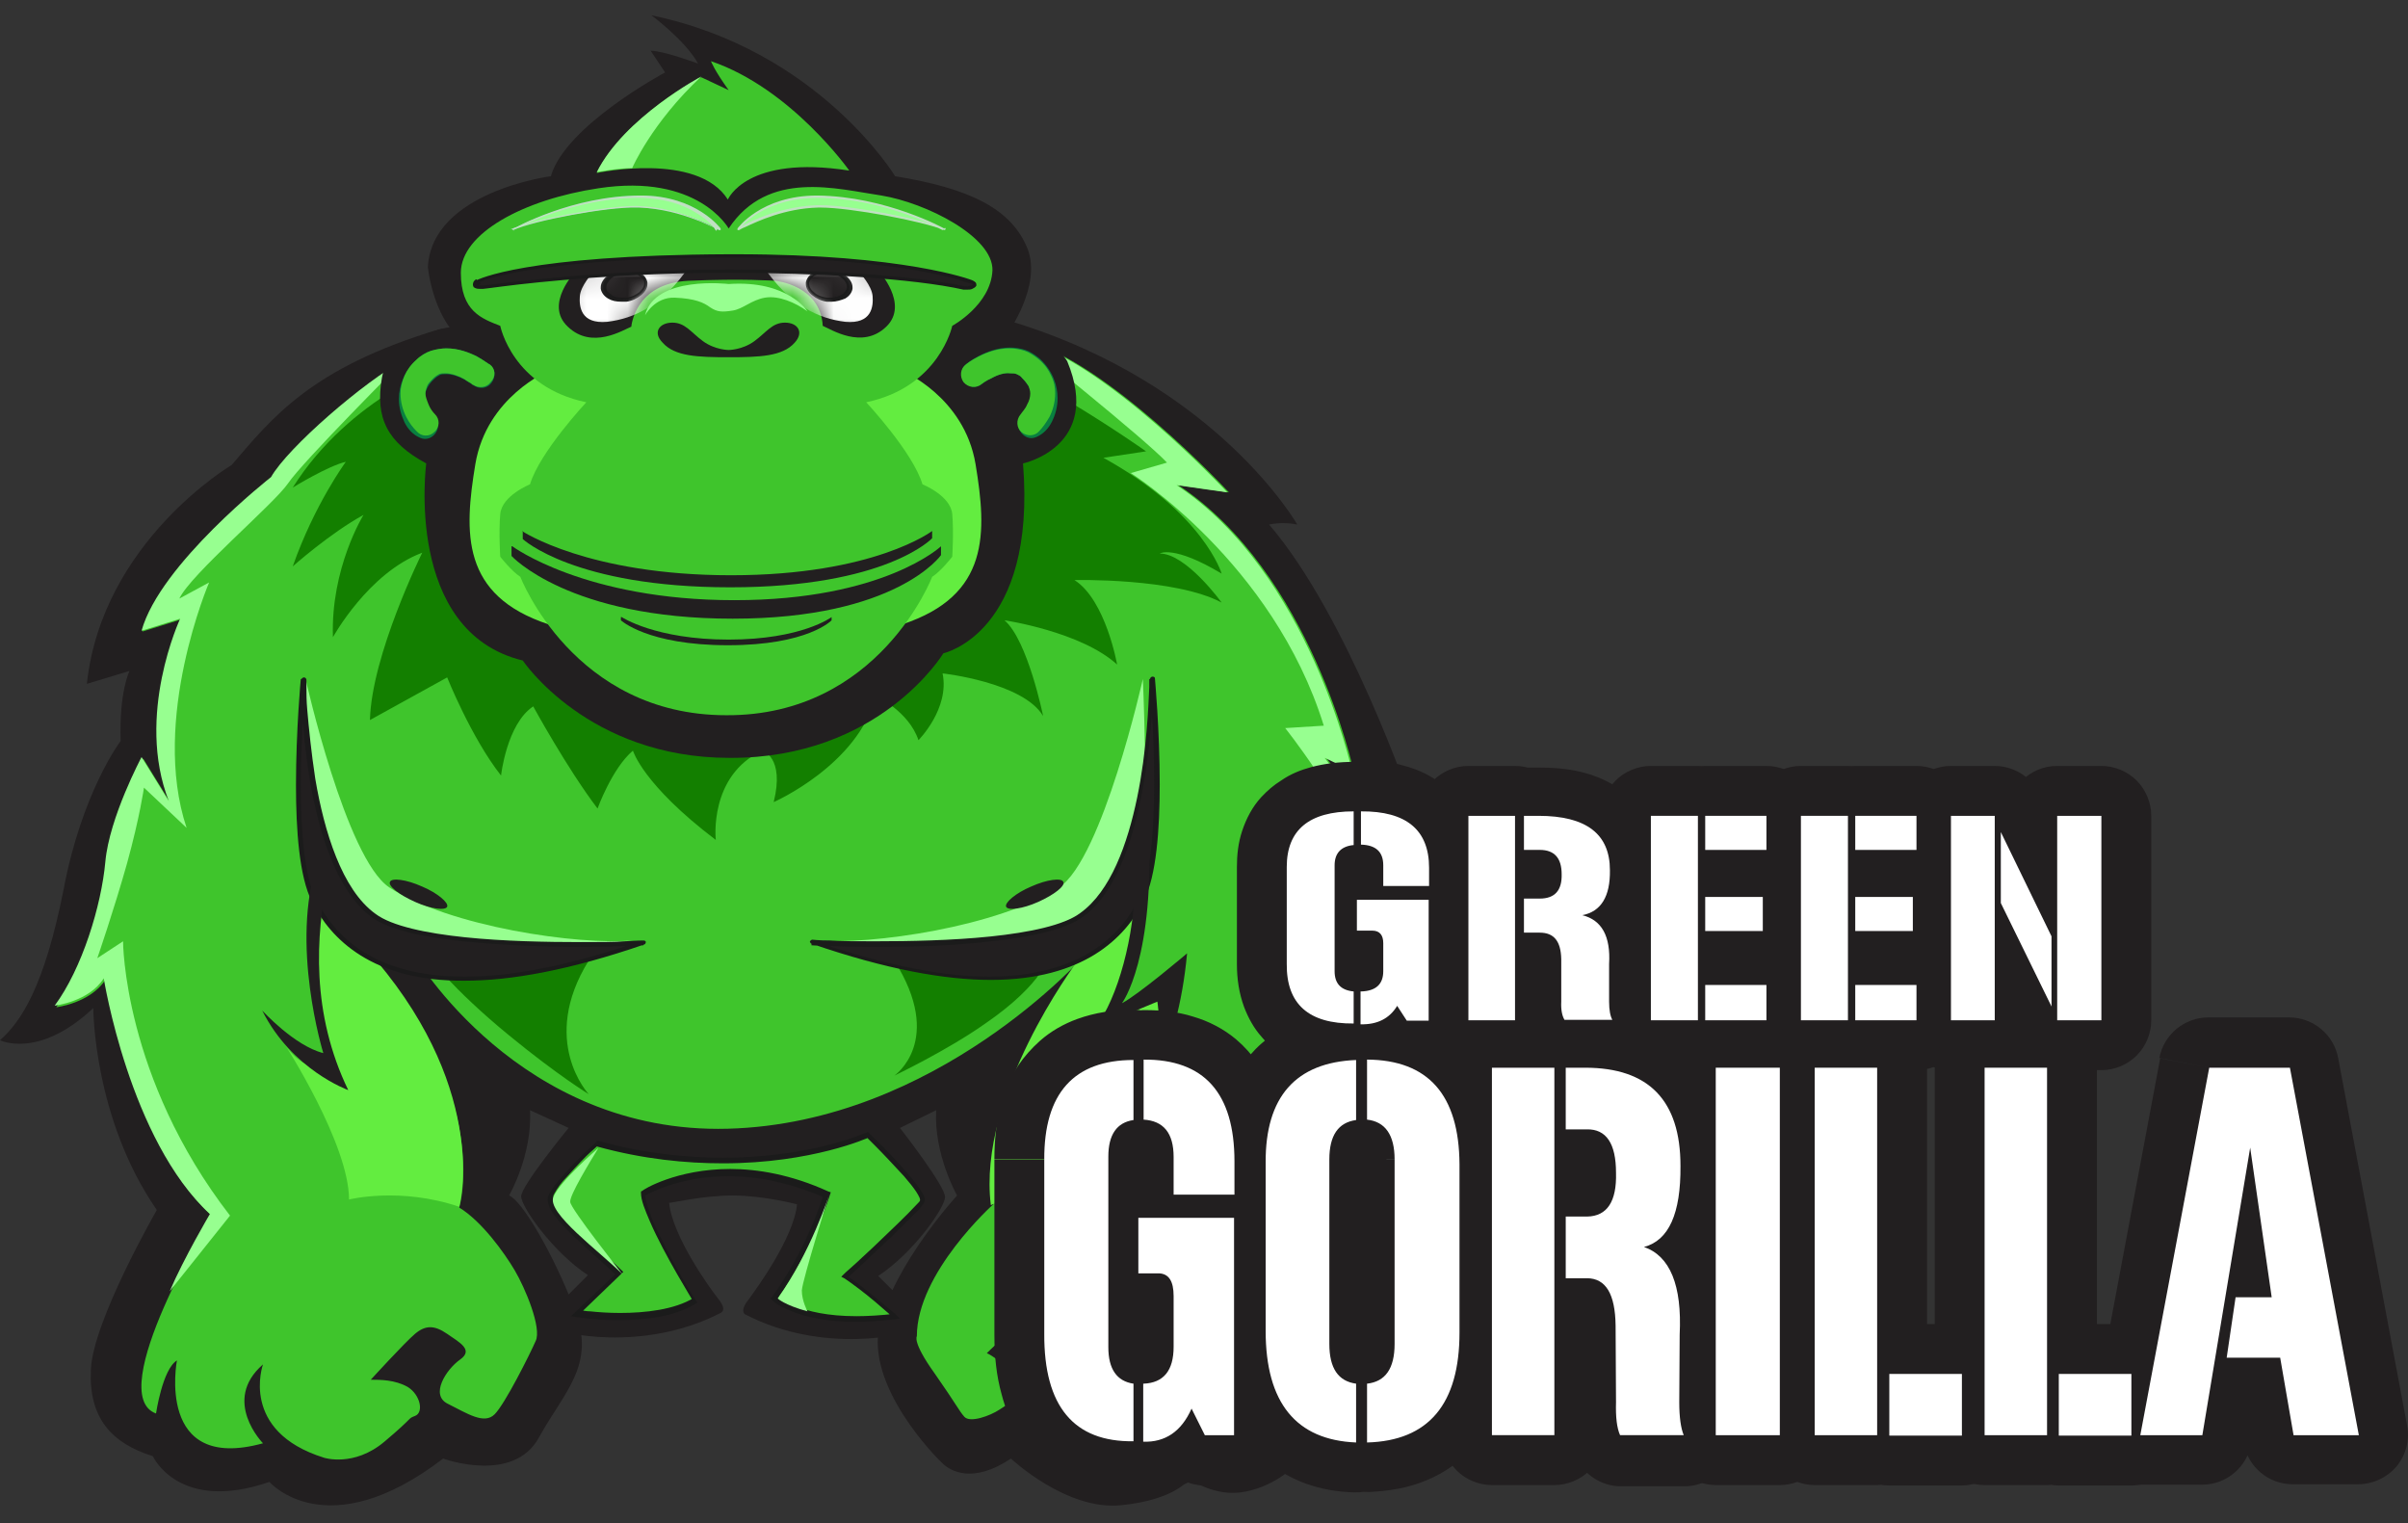 <?xml version="1.0" encoding="UTF-8"?>
<svg xmlns="http://www.w3.org/2000/svg" width="117" height="74" viewBox="0 0 117 74" fill="none">
  <rect x="0" y="0" width="117" height="74" fill="#333333" stroke="none"/>
  <g id="Logo">
    <g id="Group">
      <path id="Vector" d="M35.599 58.08C37.123 58.08 38.726 58.51 38.726 58.51C38.569 60.151 36.694 62.692 36.381 63.122C35.99 63.591 36.108 63.825 36.225 63.864C40.015 65.819 44.118 64.842 44.509 64.568C44.9 64.294 44.705 64.021 44.705 64.021L42.672 61.989C44.392 60.855 45.916 58.666 45.916 58.158C45.955 57.65 43.727 54.797 43.727 54.797L45.486 53.937C45.369 56.087 46.502 58.08 46.502 58.08C46.502 58.08 43.493 61.363 42.751 64.334C42.008 67.304 45.486 70.821 45.838 71.134C46.189 71.447 47.245 72.111 49.12 70.861C49.12 70.861 51.816 73.401 54.474 73.127C57.17 72.854 57.795 71.838 57.795 71.838C57.795 71.838 59.007 72.776 60.531 72.463C62.094 72.15 63.032 71.095 63.032 71.095C63.032 71.095 65.259 70.939 65.923 68.789C66.588 66.639 65.923 65.193 65.65 64.529C65.376 63.825 62.875 59.331 62.954 59.331C63.071 59.331 65.064 56.439 65.611 55.618C66.158 54.797 68.19 51.709 67.877 47.801C67.877 47.801 68.659 47.918 69.206 48.505C69.206 48.505 70.339 43.346 67.252 38.812C67.252 38.812 68.385 38.929 68.581 39.007C68.581 39.007 65.494 29.94 61.664 25.484C61.664 25.484 62.289 25.328 63.032 25.484C63.032 25.484 59.163 18.684 49.198 15.635C39.234 12.586 21.375 15.987 21.375 15.987C15.084 17.863 13.208 20.325 11.254 22.592C11.254 22.592 4.963 26.305 4.22 33.223L6.291 32.597C6.291 32.597 5.783 33.614 5.862 35.998C5.862 35.998 3.986 38.46 3.087 43.228C2.149 47.957 1.016 49.638 0 50.537C0 50.537 1.876 51.475 4.533 48.974C4.533 48.974 4.533 54.328 7.62 58.784C7.62 58.784 4.533 64.138 4.416 66.522C4.299 68.906 5.432 70.118 7.425 70.743C7.425 70.743 8.675 73.518 13.091 71.994C13.091 71.994 15.865 75.199 21.532 70.861C21.532 70.861 24.931 72.111 26.182 69.844C27.432 67.578 28.956 66.327 27.94 63.669C26.924 60.972 25.361 58.315 24.736 58.08C24.736 58.08 25.869 56.126 25.752 53.937L27.628 54.797C27.628 54.797 25.322 57.611 25.322 58.119C25.322 58.627 26.846 60.816 28.566 61.949L26.534 63.982C26.534 63.982 26.338 64.216 26.729 64.49C27.12 64.763 31.223 65.74 35.013 63.786C35.17 63.708 35.248 63.513 34.857 63.044C34.544 62.653 32.669 60.073 32.512 58.432C32.551 58.471 34.075 58.08 35.599 58.08Z" fill="#221F20"></path>
      <path id="Vector_2" d="M19.695 17.511C17.741 18.566 14.029 21.771 13.208 23.217C13.208 23.217 7.815 27.477 6.917 30.682L8.792 30.096C8.792 30.096 6.643 34.786 8.284 39.007L6.956 36.857C6.956 36.857 5.393 39.828 5.197 41.938C5.002 44.088 4.064 47.136 2.735 48.934C2.735 48.934 4.377 48.739 5.119 47.605C5.119 47.605 6.37 55.422 10.277 59.057C10.277 59.057 5.002 67.734 7.581 68.671C7.581 68.671 7.894 66.522 8.597 66.092C8.597 66.092 7.542 71.564 12.778 70.118C12.778 70.118 10.746 68.046 12.778 66.287C12.778 66.287 11.606 69.531 15.748 70.821C15.748 70.821 17.194 71.29 18.679 70.039C20.164 68.789 19.773 68.945 20.164 68.789C20.594 68.632 20.437 67.773 19.812 67.382C19.187 67.03 18.483 67.03 18.015 67.03C18.015 67.03 19.656 65.232 20.164 64.802C20.672 64.372 21.102 64.372 21.727 64.802C22.352 65.232 23.017 65.584 22.352 66.053C21.688 66.522 20.867 67.773 21.766 68.203C22.704 68.671 23.524 69.219 24.032 68.711C24.541 68.203 25.752 65.779 26.025 65.154C26.338 64.529 25.517 62.574 25.009 61.715C24.501 60.855 23.407 59.331 22.313 58.666C22.313 58.666 24.111 52.882 16.959 45.299L20.125 46.394C20.125 46.394 25.205 55.109 35.365 54.836C45.525 54.562 52.715 46.394 52.715 46.394C52.715 46.394 47.401 53.468 48.26 58.51C48.26 58.51 44.548 61.832 44.548 64.919C44.548 64.919 44.314 65.193 45.408 66.717C46.502 68.281 46.58 68.515 46.854 68.828C47.127 69.141 48.104 68.789 48.573 68.476C49.042 68.163 49.863 67.773 49.237 66.874C48.612 66.014 47.948 65.74 47.948 65.74C47.948 65.74 49.12 64.568 49.55 64.451C49.98 64.333 50.488 64.333 51.152 65.115C51.816 65.897 52.754 67.108 52.754 67.108C52.754 67.108 51.816 66.6 51.035 67.264C50.253 67.929 50.019 68.593 50.527 68.906C51.035 69.219 52.285 70.039 53.301 70.547C54.317 71.056 55.998 70.704 57.053 69.688C58.147 68.671 58.616 67.694 57.756 65.975C57.756 65.975 59.28 67.108 59.202 68.124C59.163 69.141 59.007 69.258 58.772 69.57C58.577 69.883 58.772 70.235 59.202 70.274C59.632 70.313 62.094 69.805 62.211 68.32C62.328 66.835 61.898 66.014 61.898 66.014C61.898 66.014 62.875 66.717 62.875 67.655V68.593C62.875 68.593 64.282 67.929 63.969 66.639C63.657 65.349 61.351 60.464 60.453 58.94C60.453 58.94 65.493 53.312 66.236 49.95C66.939 46.589 65.963 43.462 65.963 43.462C65.963 43.462 67.369 44.401 67.721 45.065C67.721 45.065 67.995 41.235 64.438 36.818L65.767 37.444C65.767 37.444 63.696 27.829 57.248 23.569L59.71 23.921C59.71 23.921 53.731 17.472 49.667 16.495L19.695 17.511Z" fill="#3FC52C"></path>
      <path id="Vector_3" d="M43.454 46.668L50.996 46.355C50.996 46.355 50.801 47.723 47.831 49.755C45.994 51.045 43.454 52.257 43.454 52.257C43.454 52.257 45.916 50.576 43.454 46.668Z" fill="#137F00"></path>
      <path id="Vector_4" d="M28.605 46.668L20.711 46.355C20.711 46.355 21.961 48.036 24.736 50.302C27.12 52.257 28.605 53.156 28.605 53.156C28.605 53.156 26.182 50.576 28.605 46.668Z" fill="#137F00"></path>
      <path id="Vector_5" d="M55.529 32.988C55.529 32.988 53.576 41.704 51.465 43.111C48.535 45.026 42.282 45.925 39.625 45.691C39.625 45.691 49.043 46.785 50.879 46.16C52.716 45.534 55.178 42.916 55.49 40.961C55.803 38.968 55.529 32.988 55.529 32.988Z" fill="#97FF90"></path>
      <path id="Vector_6" d="M14.849 32.988C14.849 32.988 16.803 41.704 18.913 43.111C21.844 45.026 28.097 45.925 30.754 45.691C30.754 45.691 21.336 46.785 19.5 46.16C17.663 45.534 15.201 42.916 14.889 40.961C14.615 38.968 14.849 32.988 14.849 32.988Z" fill="#97FF90"></path>
      <path id="Vector_7" d="M21.727 17.667C21.727 17.667 17.037 19.231 14.224 23.686C14.224 23.686 15.943 22.631 16.803 22.436C16.803 22.436 15.279 24.507 14.224 27.516C14.224 27.516 16.021 25.914 17.662 25.015C17.662 25.015 16.06 27.595 16.177 30.956C16.177 30.956 17.897 27.829 20.515 26.852C20.515 26.852 18.053 31.816 17.975 34.981L21.727 32.91C21.727 32.91 22.899 35.841 24.345 37.678C24.345 37.678 24.618 35.177 25.908 34.317C25.908 34.317 27.549 37.326 29.034 39.281C29.034 39.281 29.737 37.326 30.753 36.467C30.753 36.467 31.222 38.108 34.778 40.805C34.778 40.805 34.427 37.678 37.045 36.467C37.045 36.467 38.139 36.779 37.592 38.968C37.592 38.968 41.695 37.17 42.555 33.809C42.555 33.809 44.157 34.551 44.626 35.959C44.626 35.959 46.15 34.434 45.798 32.715C45.798 32.715 49.706 33.144 50.683 34.786C50.683 34.786 49.94 31.112 48.807 30.135C48.807 30.135 52.519 30.682 54.278 32.285C54.278 32.285 53.731 29.158 52.207 28.181C52.207 28.181 57.092 28.064 59.358 29.275C59.358 29.275 57.639 26.891 56.349 26.891C56.349 26.891 57.013 26.461 59.358 27.868C59.358 27.868 58.498 24.937 53.614 22.24L55.685 21.927C55.685 21.927 49.276 17.394 45.603 16.534C41.89 15.596 21.727 17.667 21.727 17.667Z" fill="#137F00"></path>
      <path id="Vector_8" d="M15.318 42.251C15.005 46.55 14.927 48.895 16.295 51.866C16.295 51.866 14.888 52.335 13.833 50.732C13.833 50.732 16.959 55.579 16.959 58.275C16.959 58.275 19.421 57.65 22.313 58.627C22.313 58.627 23.798 53.194 18.288 46.667C13.13 40.649 15.318 42.251 15.318 42.251Z" fill="#63ED40"></path>
      <path id="Vector_9" d="M54.904 42.447C54.591 41.431 52.285 46.785 52.285 46.785C52.285 46.785 47.479 53.195 48.143 58.549C48.143 58.549 50.722 57.22 52.285 57.846C52.285 57.846 56.232 54.328 56.74 48.661C56.857 47.528 56.74 47.958 56.74 47.958L53.614 49.325C53.575 49.325 56.388 47.528 54.904 42.447Z" fill="#63ED40"></path>
      <path id="Vector_10" d="M14.732 32.988C14.732 32.988 13.911 41.118 15.24 43.736C16.569 46.394 20.281 49.599 31.223 45.769C31.223 45.769 20.672 46.277 18.132 44.44C14.732 42.017 14.732 32.988 14.732 32.988Z" fill="#221F20"></path>
      <path id="Vector_11" d="M14.733 32.988H14.615C14.615 32.988 14.381 35.451 14.381 38.147C14.381 40.297 14.537 42.603 15.162 43.815C16.061 45.612 18.093 47.684 22.587 47.645C24.814 47.645 27.667 47.137 31.301 45.886C31.34 45.886 31.38 45.808 31.38 45.769C31.38 45.73 31.34 45.691 31.262 45.691C31.262 45.691 30.95 45.691 30.403 45.73C29.855 45.769 29.074 45.769 28.214 45.769C26.573 45.769 24.463 45.73 22.587 45.534C20.711 45.339 19.031 44.987 18.25 44.401C16.608 43.228 15.749 40.375 15.319 37.835C15.123 36.545 15.006 35.372 14.928 34.474C14.889 34.044 14.889 33.692 14.889 33.418C14.889 33.184 14.889 33.027 14.889 33.027C14.889 32.988 14.85 32.91 14.772 32.91C14.733 32.91 14.654 32.949 14.654 32.988H14.733H14.615C14.615 32.988 14.615 35.255 15.045 37.835C15.475 40.414 16.335 43.267 18.054 44.557C18.914 45.182 20.594 45.534 22.509 45.73C24.385 45.925 26.495 46.003 28.175 46.003C29.973 46.003 31.262 45.925 31.262 45.925V45.808L31.223 45.691C27.628 46.941 24.775 47.449 22.587 47.449C18.132 47.449 16.257 45.456 15.358 43.697C14.772 42.564 14.615 40.258 14.615 38.108C14.615 36.779 14.694 35.49 14.733 34.552C14.811 33.614 14.85 32.988 14.85 32.988H14.733Z" fill="#1B1B1B"></path>
      <path id="Vector_12" d="M55.958 32.988C55.958 32.988 56.779 41.118 55.45 43.736C54.122 46.394 50.409 49.599 39.468 45.769C39.468 45.769 50.019 46.277 52.559 44.44C55.958 42.017 55.958 32.988 55.958 32.988Z" fill="#221F20"></path>
      <path id="Vector_13" d="M55.958 32.988H55.841C55.841 32.988 55.919 33.614 55.958 34.552C56.037 35.49 56.076 36.779 56.076 38.108C56.076 40.258 55.919 42.564 55.333 43.697C54.434 45.456 52.52 47.41 48.104 47.449C45.916 47.449 43.102 46.941 39.468 45.691L39.429 45.808V45.925C39.429 45.925 40.718 46.003 42.516 46.003C44.196 46.003 46.267 45.964 48.143 45.73C50.019 45.534 51.699 45.182 52.598 44.557C54.356 43.306 55.177 40.414 55.607 37.835C56.037 35.255 56.037 33.027 56.037 32.988H55.958H55.841C55.841 32.988 55.841 33.145 55.841 33.379C55.802 34.239 55.724 36.467 55.255 38.734C54.786 41.001 53.965 43.306 52.481 44.362C51.699 44.948 50.019 45.3 48.143 45.495C46.267 45.691 44.196 45.73 42.516 45.73C41.617 45.73 40.836 45.73 40.328 45.691C39.78 45.691 39.468 45.651 39.468 45.651C39.429 45.651 39.39 45.691 39.351 45.73C39.351 45.769 39.39 45.847 39.429 45.847C43.063 47.098 45.916 47.606 48.143 47.606C52.637 47.606 54.669 45.573 55.568 43.776C56.193 42.564 56.349 40.258 56.349 38.108C56.349 35.451 56.115 32.988 56.115 32.949C56.115 32.91 56.076 32.871 55.998 32.871C55.958 32.871 55.88 32.91 55.88 32.988H55.958Z" fill="#1B1B1B"></path>
      <path id="Vector_14" d="M15.944 42.525C15.318 45.495 15.123 49.247 16.921 52.96C16.921 52.96 14.185 51.983 12.739 49.091C12.739 49.091 14.302 50.81 15.709 51.162C15.709 51.162 14.068 45.847 15.436 41.86" fill="#221F20"></path>
      <path id="Vector_15" d="M55.138 42.877C55.138 45.417 54.318 48.505 53.224 49.912L56.233 48.661C56.233 48.661 56.662 50.85 55.334 53.547C55.334 53.547 57.209 51.397 57.678 46.316C57.678 46.316 55.334 48.309 54.513 48.739C54.513 48.739 56.154 46.59 55.803 39.867" fill="#221F20"></path>
      <path id="Vector_16" d="M29.035 55.579C29.035 55.579 27.042 57.377 26.729 58.119C26.416 58.901 28.917 60.738 30.05 61.871L28.018 63.825C28.018 63.825 31.809 64.412 33.724 63.2C33.724 63.2 31.262 59.214 31.223 58.002C31.223 58.002 34.857 55.657 40.133 58.08C40.133 58.08 39.468 60.503 37.632 63.083C37.632 63.083 39.195 64.529 43.454 63.943C43.454 63.943 41.813 62.536 41.07 62.028C41.07 62.028 44.626 58.784 44.822 58.354C45.017 57.924 42.164 55.149 42.164 55.149C42.164 55.149 36.772 57.65 29.035 55.579Z" fill="#3FC52C"></path>
      <path id="Vector_17" d="M29.034 55.579L28.956 55.501C28.956 55.501 28.448 55.931 27.94 56.478C27.666 56.751 27.393 57.064 27.158 57.338C26.924 57.611 26.729 57.885 26.65 58.08C26.611 58.158 26.611 58.197 26.611 58.276C26.611 58.549 26.768 58.823 27.002 59.136C27.706 60.035 29.19 61.207 29.972 61.989L30.05 61.91L29.972 61.832L27.745 63.943L27.979 63.982C27.979 63.982 28.878 64.138 30.05 64.138C31.262 64.138 32.746 63.982 33.763 63.357L33.88 63.278L33.802 63.161C33.802 63.161 33.645 62.927 33.411 62.536C33.059 61.95 32.551 61.051 32.121 60.152C31.887 59.722 31.691 59.292 31.574 58.901C31.418 58.51 31.34 58.197 31.34 58.002H31.223L31.301 58.119C31.457 58.002 33.02 57.142 35.404 57.142C36.732 57.142 38.295 57.416 40.093 58.197L40.132 58.08L40.015 58.041C40.015 58.041 40.015 58.08 39.976 58.158C39.819 58.627 39.116 60.777 37.514 63.005L37.436 63.083L37.514 63.161C37.514 63.2 38.686 64.216 41.539 64.216C42.086 64.216 42.75 64.177 43.454 64.099L43.727 64.06L43.532 63.865C43.532 63.865 41.891 62.458 41.109 61.95L41.031 62.067L41.109 62.145C41.109 62.145 42.008 61.324 42.907 60.464C43.376 60.035 43.805 59.605 44.196 59.214C44.392 59.018 44.548 58.862 44.665 58.745C44.782 58.588 44.86 58.51 44.9 58.432L44.939 58.315C44.939 58.197 44.9 58.08 44.821 57.963C44.548 57.494 43.923 56.791 43.336 56.165C42.75 55.54 42.242 55.071 42.242 55.071L42.164 54.993L42.086 55.032C42.086 55.032 42.047 55.032 41.969 55.071C41.422 55.305 38.882 56.243 35.13 56.243C33.372 56.243 31.301 56.048 29.073 55.423H28.995L28.956 55.462L29.034 55.579L28.995 55.696C31.262 56.322 33.333 56.517 35.13 56.517C39.468 56.517 42.203 55.266 42.203 55.266L42.164 55.149L42.086 55.227C42.086 55.227 42.242 55.383 42.516 55.657C42.907 56.048 43.454 56.634 43.923 57.142C44.157 57.416 44.352 57.65 44.509 57.885C44.587 58.002 44.626 58.08 44.665 58.158C44.704 58.237 44.704 58.276 44.704 58.315C44.704 58.354 44.626 58.432 44.509 58.549C44.118 58.979 43.219 59.839 42.438 60.582C42.047 60.933 41.695 61.285 41.422 61.52C41.148 61.754 40.992 61.91 40.992 61.91L40.875 62.028L41.031 62.106C41.383 62.34 42.008 62.809 42.516 63.239C43.024 63.669 43.415 64.021 43.415 64.021L43.493 63.943V63.826C42.789 63.904 42.164 63.943 41.617 63.943C40.21 63.943 39.233 63.708 38.608 63.435C38.295 63.318 38.061 63.2 37.944 63.083C37.866 63.044 37.827 63.005 37.787 62.966L37.748 62.927L37.67 63.005L37.787 63.083C39.624 60.464 40.328 58.041 40.328 58.041L40.367 57.924L40.249 57.885C38.452 57.064 36.81 56.791 35.482 56.791C32.864 56.791 31.223 57.807 31.223 57.846L31.144 57.885V57.963C31.144 58.315 31.34 58.784 31.574 59.331C32.278 60.972 33.684 63.2 33.684 63.239L33.802 63.161L33.723 63.044C32.785 63.63 31.34 63.786 30.128 63.786C29.542 63.786 29.034 63.747 28.682 63.708C28.487 63.708 28.37 63.669 28.253 63.669C28.135 63.669 28.096 63.63 28.096 63.63V63.747L28.174 63.826L30.285 61.793L30.206 61.715C29.659 61.168 28.839 60.464 28.135 59.8C27.784 59.487 27.471 59.136 27.237 58.862C27.002 58.588 26.885 58.315 26.885 58.158V58.08C26.963 57.924 27.119 57.65 27.354 57.377C27.706 56.986 28.135 56.517 28.487 56.165C28.682 55.97 28.839 55.852 28.956 55.735C29.073 55.618 29.151 55.579 29.151 55.579H29.034Z" fill="#1B1B1B"></path>
      <path id="Vector_18" d="M29.074 55.774C29.074 55.774 27.198 57.376 26.886 58.158C26.573 58.94 29.113 60.777 30.247 61.91C30.247 61.91 27.706 58.705 27.706 58.392C27.667 58.08 28.644 56.477 29.074 55.774Z" fill="#97FF90"></path>
      <path id="Vector_19" d="M40.288 58.041C40.288 58.041 39.389 60.855 37.787 63.083C37.787 63.083 38.1 63.395 39.233 63.708C39.233 63.708 38.959 63.2 38.959 62.692C38.998 62.145 40.288 58.041 40.288 58.041Z" fill="#97FF90"></path>
      <path id="Vector_20" d="M60.374 58.94C60.374 58.94 65.415 53.312 66.158 49.95C66.9 46.589 65.884 43.462 65.884 43.462C65.884 43.462 67.291 44.401 67.643 45.065C67.643 45.065 67.916 41.235 64.36 36.818L65.689 37.444C65.689 37.444 63.618 27.829 57.17 23.569L59.632 23.921C59.632 23.921 53.653 17.472 49.589 16.495C49.589 16.495 55.607 21.302 56.701 22.474L54.943 22.983C54.943 22.983 61.859 27.321 64.321 35.255L62.445 35.372C62.445 35.372 65.142 38.733 66.353 41.899H64.79C64.79 41.899 66.236 46.706 65.22 49.716C64.204 52.725 61.195 57.455 59.749 58.471C59.749 58.471 62.602 63.512 62.953 64.333C63.344 65.154 60.374 58.94 60.374 58.94Z" fill="#97FF90"></path>
      <path id="Vector_21" d="M10.199 58.979C6.291 55.383 5.041 47.528 5.041 47.528C4.338 48.661 2.657 48.856 2.657 48.856C3.986 47.059 4.924 44.01 5.119 41.861C5.314 39.711 6.878 36.78 6.878 36.78L8.206 38.929C6.565 34.747 8.753 30.057 8.753 30.057L6.878 30.643C7.776 27.399 13.169 23.178 13.169 23.178C13.99 21.732 17.702 18.527 19.656 17.472C19.656 17.472 14.693 22.436 13.99 23.491C13.286 24.507 9.261 27.907 8.714 29.08L10.16 28.298C10.16 28.298 7.307 34.943 9.066 40.219L6.995 38.265C6.995 38.265 6.799 39.672 6.174 41.939C5.549 44.166 4.728 46.55 4.728 46.55L5.979 45.73C5.979 45.73 5.979 52.335 11.176 59.057L8.245 62.731C8.949 61.09 10.199 58.979 10.199 58.979Z" fill="#97FF90"></path>
      <path id="Vector_22" d="M43.492 8.561C43.492 8.561 39.78 2.425 31.652 0.744C31.652 0.744 33.293 1.956 33.919 3.089C33.919 3.089 32.238 2.464 31.613 2.464C31.613 2.464 32.004 3.05 32.316 3.519C32.316 3.519 27.471 6.099 26.767 8.561C26.767 8.561 20.984 9.303 20.789 12.977C20.789 12.977 20.945 14.658 21.844 15.909C21.844 15.909 18.913 16.339 18.561 18.332C18.209 20.325 18.835 21.498 20.71 22.514C20.71 22.514 19.616 30.682 25.4 32.089C25.4 32.089 28.565 36.819 35.443 36.819C42.75 36.858 45.837 31.738 45.837 31.738C45.837 31.738 50.37 30.761 49.706 22.514C49.706 22.514 53.575 21.693 51.855 17.55C51.855 17.55 50.761 15.674 48.963 16.182C48.963 16.182 50.605 13.915 49.94 12.117C49.159 10.124 47.088 9.147 43.492 8.561Z" fill="#221F20"></path>
      <path id="Vector_23" d="M26.651 18.02C26.651 18.02 23.642 19.27 23.095 22.553C22.548 25.875 22.391 28.924 26.651 30.331C30.91 31.738 34.701 23.413 34.701 23.413L26.651 18.02Z" fill="#63ED40"></path>
      <path id="Vector_24" d="M43.845 18.02C43.845 18.02 46.854 19.27 47.401 22.553C47.948 25.875 48.104 28.924 43.845 30.331C39.585 31.738 35.795 23.413 35.795 23.413L43.845 18.02Z" fill="#63ED40"></path>
      <path id="Vector_25" d="M46.268 15.83C46.268 15.83 45.643 18.801 42.087 19.543C42.087 19.543 44.353 21.966 44.822 23.53C44.822 23.53 46.19 24.077 46.268 24.976C46.346 25.875 46.268 27.047 46.268 27.047C46.268 27.047 45.721 27.751 45.291 28.024C45.291 28.024 42.712 34.786 35.287 34.747C27.862 34.747 25.283 28.024 25.283 28.024C24.854 27.751 24.306 27.047 24.306 27.047C24.306 27.047 24.228 25.875 24.306 24.976C24.384 24.077 25.752 23.53 25.752 23.53C26.221 21.966 28.488 19.543 28.488 19.543C24.892 18.801 24.306 15.83 24.306 15.83C23.408 15.479 22.392 15.127 22.392 13.251C22.392 11.336 25.44 9.694 29.074 9.147C33.919 8.404 35.404 11.101 35.404 11.101C37.319 8.209 40.68 9.186 42.829 9.499C44.978 9.85 48.261 11.492 48.222 13.133C48.144 14.814 46.268 15.83 46.268 15.83Z" fill="#3FC52C"></path>
      <path id="Vector_26" d="M28.995 8.405C28.995 8.405 33.88 7.35 35.365 9.695C35.365 9.695 36.264 7.506 41.265 8.288C41.265 8.288 38.452 4.301 34.544 2.972C34.544 2.972 34.7 3.402 35.404 4.379L34.075 3.754C34.075 3.715 30.324 5.708 28.995 8.405Z" fill="#3FC52C"></path>
      <path id="Vector_27" d="M34.075 3.714C34.075 3.714 30.324 5.708 28.995 8.365C28.995 8.365 29.972 8.17 30.715 8.17C30.715 8.17 31.652 5.981 34.075 3.714Z" fill="#97FF90"></path>
      <path id="Vector_28" d="M42.672 13.134C42.672 13.134 44.196 14.775 43.063 15.87C41.891 17.003 40.367 15.987 39.976 15.831C39.859 13.837 37.67 13.642 37.67 13.642C37.67 13.642 36.068 13.525 33.45 13.642C30.832 13.759 30.675 15.87 30.675 15.87C30.285 16.026 28.761 17.003 27.588 15.87C26.416 14.775 27.979 13.173 27.979 13.173C27.979 13.173 33.372 12.665 35.248 12.704C37.123 12.743 42.672 13.134 42.672 13.134Z" fill="#221F20"></path>
    </g>
    <g id="Group_2">
      <g id="Clip path group">
        <mask id="mask0_937_5407" style="mask-type:luminance" maskUnits="userSpaceOnUse" x="27" y="12" width="17" height="5">
          <g id="SVGID_00000066516275682610172730000004881499697831941761_">
            <path id="Vector_29" d="M27.94 13.173C27.94 13.173 26.377 14.775 27.549 15.869C28.722 17.003 30.246 16.026 30.636 15.869C30.636 15.869 30.754 13.759 33.411 13.642C36.029 13.524 37.631 13.642 37.631 13.642C37.631 13.642 39.82 13.798 39.937 15.83C40.328 15.987 41.852 17.003 43.024 15.869C44.196 14.775 42.633 13.133 42.633 13.133C42.633 13.133 37.162 12.821 35.287 12.782C35.248 12.782 35.169 12.782 35.091 12.782C33.059 12.782 27.94 13.173 27.94 13.173Z" fill="white"></path>
          </g>
        </mask>
        <g mask="url(#mask0_937_5407)">
          <path id="Vector_30" d="M28.799 13.251C28.799 13.251 28.213 13.876 28.174 14.384C28.135 14.892 28.213 15.752 29.503 15.635C30.792 15.479 32.199 14.853 33.489 12.938C33.88 12.274 28.799 13.251 28.799 13.251Z" fill="white"></path>
        </g>
      </g>
      <g id="Clip path group_2">
        <mask id="mask1_937_5407" style="mask-type:luminance" maskUnits="userSpaceOnUse" x="27" y="12" width="17" height="5">
          <g id="SVGID_00000066516275682610172730000004881499697831941761__2">
            <path id="Vector_31" d="M27.94 13.173C27.94 13.173 26.377 14.775 27.549 15.869C28.722 17.003 30.246 16.026 30.636 15.869C30.636 15.869 30.754 13.759 33.411 13.642C36.029 13.524 37.631 13.642 37.631 13.642C37.631 13.642 39.82 13.798 39.937 15.83C40.328 15.987 41.852 17.003 43.024 15.869C44.196 14.775 42.633 13.133 42.633 13.133C42.633 13.133 37.162 12.821 35.287 12.782C35.248 12.782 35.169 12.782 35.091 12.782C33.059 12.782 27.94 13.173 27.94 13.173Z" fill="white"></path>
          </g>
        </mask>
        <g mask="url(#mask1_937_5407)">
          <path id="Vector_32" d="M41.773 13.251C41.773 13.251 42.359 13.876 42.398 14.384C42.438 14.892 42.359 15.752 41.07 15.635C39.78 15.479 38.373 14.853 37.084 12.938C36.732 12.274 41.773 13.251 41.773 13.251Z" fill="white"></path>
        </g>
      </g>
      <g id="Clip path group_3">
        <mask id="mask2_937_5407" style="mask-type:luminance" maskUnits="userSpaceOnUse" x="27" y="12" width="17" height="5">
          <g id="SVGID_00000066516275682610172730000004881499697831941761__3">
            <path id="Vector_33" d="M27.94 13.173C27.94 13.173 26.377 14.775 27.549 15.869C28.722 17.003 30.246 16.026 30.636 15.869C30.636 15.869 30.754 13.759 33.411 13.642C36.029 13.524 37.631 13.642 37.631 13.642C37.631 13.642 39.82 13.798 39.937 15.83C40.328 15.987 41.852 17.003 43.024 15.869C44.196 14.775 42.633 13.133 42.633 13.133C42.633 13.133 37.162 12.821 35.287 12.782C35.248 12.782 35.169 12.782 35.091 12.782C33.059 12.782 27.94 13.173 27.94 13.173Z" fill="white"></path>
          </g>
        </mask>
        <g mask="url(#mask2_937_5407)">
          <path id="Vector_34" d="M31.378 13.72C31.418 14.111 31.027 14.463 30.441 14.541C29.893 14.619 29.386 14.384 29.307 13.993C29.268 13.603 29.659 13.251 30.245 13.173C30.831 13.134 31.339 13.368 31.378 13.72Z" fill="#221F20"></path>
        </g>
      </g>
      <g id="Clip path group_4">
        <mask id="mask3_937_5407" style="mask-type:luminance" maskUnits="userSpaceOnUse" x="27" y="12" width="17" height="5">
          <g id="SVGID_00000066516275682610172730000004881499697831941761__4">
            <path id="Vector_35" d="M27.94 13.173C27.94 13.173 26.377 14.775 27.549 15.869C28.722 17.003 30.246 16.026 30.636 15.869C30.636 15.869 30.754 13.759 33.411 13.642C36.029 13.524 37.631 13.642 37.631 13.642C37.631 13.642 39.82 13.798 39.937 15.83C40.328 15.987 41.852 17.003 43.024 15.869C44.196 14.775 42.633 13.133 42.633 13.133C42.633 13.133 37.162 12.821 35.287 12.782C35.248 12.782 35.169 12.782 35.091 12.782C33.059 12.782 27.94 13.173 27.94 13.173Z" fill="white"></path>
          </g>
        </mask>
        <g mask="url(#mask3_937_5407)">
          <path id="Vector_36" d="M31.379 13.72H31.301V13.759C31.301 13.915 31.222 14.033 31.066 14.189C30.91 14.306 30.714 14.424 30.441 14.463C30.363 14.463 30.285 14.463 30.245 14.463C30.011 14.463 29.816 14.424 29.698 14.306C29.542 14.228 29.464 14.111 29.464 13.994V13.955C29.464 13.798 29.542 13.681 29.698 13.525C29.855 13.407 30.05 13.29 30.324 13.251C30.402 13.251 30.48 13.251 30.519 13.251C30.753 13.251 30.949 13.29 31.066 13.407C31.222 13.486 31.301 13.603 31.301 13.72H31.379H31.457C31.418 13.525 31.301 13.368 31.105 13.251C30.91 13.134 30.714 13.095 30.441 13.095C30.363 13.095 30.285 13.095 30.206 13.095C29.933 13.134 29.698 13.251 29.503 13.407C29.308 13.564 29.19 13.759 29.19 13.955V14.033C29.23 14.228 29.347 14.384 29.542 14.502C29.738 14.619 29.933 14.658 30.206 14.658C30.285 14.658 30.363 14.658 30.441 14.658C30.714 14.619 30.949 14.502 31.144 14.345C31.34 14.189 31.457 13.994 31.457 13.798V13.72H31.379Z" fill="#1B1B1B"></path>
        </g>
      </g>
      <g id="Clip path group_5">
        <mask id="mask4_937_5407" style="mask-type:luminance" maskUnits="userSpaceOnUse" x="27" y="12" width="17" height="5">
          <g id="SVGID_00000066516275682610172730000004881499697831941761__5">
            <path id="Vector_37" d="M27.94 13.173C27.94 13.173 26.377 14.775 27.549 15.869C28.722 17.003 30.246 16.026 30.636 15.869C30.636 15.869 30.754 13.759 33.411 13.642C36.029 13.524 37.631 13.642 37.631 13.642C37.631 13.642 39.82 13.798 39.937 15.83C40.328 15.987 41.852 17.003 43.024 15.869C44.196 14.775 42.633 13.133 42.633 13.133C42.633 13.133 37.162 12.821 35.287 12.782C35.248 12.782 35.169 12.782 35.091 12.782C33.059 12.782 27.94 13.173 27.94 13.173Z" fill="white"></path>
          </g>
        </mask>
        <g mask="url(#mask4_937_5407)">
          <path id="Vector_38" d="M39.234 13.72C39.195 14.111 39.586 14.463 40.133 14.541C40.68 14.619 41.188 14.384 41.266 13.993C41.305 13.603 40.914 13.251 40.367 13.173C39.781 13.134 39.273 13.368 39.234 13.72Z" fill="#221F20"></path>
        </g>
      </g>
      <g id="Clip path group_6">
        <mask id="mask5_937_5407" style="mask-type:luminance" maskUnits="userSpaceOnUse" x="27" y="12" width="17" height="5">
          <g id="SVGID_00000066516275682610172730000004881499697831941761__6">
            <path id="Vector_39" d="M27.94 13.173C27.94 13.173 26.377 14.775 27.549 15.869C28.722 17.003 30.246 16.026 30.636 15.869C30.636 15.869 30.754 13.759 33.411 13.642C36.029 13.524 37.631 13.642 37.631 13.642C37.631 13.642 39.82 13.798 39.937 15.83C40.328 15.987 41.852 17.003 43.024 15.869C44.196 14.775 42.633 13.133 42.633 13.133C42.633 13.133 37.162 12.821 35.287 12.782C35.248 12.782 35.169 12.782 35.091 12.782C33.059 12.782 27.94 13.173 27.94 13.173Z" fill="white"></path>
          </g>
        </mask>
        <g mask="url(#mask5_937_5407)">
          <path id="Vector_40" d="M39.233 13.72H39.155V13.798C39.155 13.994 39.273 14.189 39.468 14.345C39.663 14.502 39.898 14.619 40.171 14.658C40.249 14.658 40.328 14.658 40.406 14.658C40.64 14.658 40.875 14.58 41.07 14.502C41.265 14.384 41.383 14.228 41.422 14.033V13.955C41.422 13.759 41.304 13.564 41.109 13.407C40.914 13.251 40.679 13.134 40.406 13.095C40.328 13.095 40.249 13.095 40.171 13.095C39.937 13.095 39.702 13.173 39.507 13.251C39.312 13.368 39.194 13.525 39.155 13.72H39.233H39.312C39.351 13.603 39.429 13.486 39.546 13.407C39.702 13.329 39.898 13.251 40.093 13.251C40.171 13.251 40.249 13.251 40.288 13.251C40.523 13.29 40.757 13.368 40.914 13.525C41.07 13.642 41.148 13.798 41.148 13.955V13.994C41.109 14.111 41.031 14.228 40.914 14.306C40.757 14.384 40.562 14.463 40.367 14.463C40.288 14.463 40.21 14.463 40.171 14.463C39.937 14.424 39.702 14.345 39.546 14.189C39.39 14.072 39.312 13.915 39.312 13.759V13.72H39.233Z" fill="#1B1B1B"></path>
        </g>
      </g>
    </g>
    <g id="Group_3">
      <path id="Vector_41" d="M23.212 13.642C23.212 13.642 25.4 12.431 35.404 12.392C43.884 12.352 47.166 13.642 47.166 13.642C47.166 13.642 47.362 13.759 47.362 13.838C47.323 13.916 47.088 13.994 46.893 13.955C44.47 13.408 39.663 13.134 35.443 13.134C28.917 13.134 23.525 13.916 23.525 13.916C23.525 13.916 22.821 14.033 23.212 13.642Z" fill="#221F20"></path>
      <path id="Vector_42" d="M23.212 13.642L23.251 13.72C23.368 13.681 25.713 12.547 35.365 12.508C35.482 12.508 35.599 12.508 35.717 12.508C39.82 12.508 42.672 12.821 44.509 13.134C45.408 13.29 46.072 13.446 46.502 13.564C46.697 13.642 46.854 13.681 46.971 13.72C47.088 13.759 47.127 13.759 47.127 13.759H47.166L47.245 13.798L47.284 13.837H47.323H47.245C47.245 13.837 47.206 13.876 47.166 13.876C47.127 13.876 47.049 13.915 47.01 13.915H46.893C44.431 13.368 39.664 13.095 35.482 13.095H35.404C28.839 13.095 23.485 13.876 23.485 13.876H23.447H23.329C23.29 13.876 23.212 13.876 23.173 13.876H23.212H23.251C23.251 13.876 23.29 13.837 23.368 13.759L23.212 13.642L23.134 13.564C23.017 13.642 22.977 13.72 22.977 13.837C22.977 13.876 23.017 13.954 23.017 13.954C23.134 14.033 23.212 14.033 23.329 14.033C23.407 14.033 23.485 14.033 23.485 14.033C23.485 14.033 23.837 13.994 24.423 13.915C26.221 13.681 30.48 13.251 35.365 13.251H35.443C39.624 13.251 44.392 13.525 46.815 14.072C46.854 14.072 46.932 14.072 46.971 14.072C47.088 14.072 47.166 14.072 47.245 14.033C47.323 13.994 47.401 13.954 47.44 13.876V13.837C47.44 13.759 47.401 13.72 47.401 13.72C47.323 13.642 47.206 13.603 47.206 13.603C47.206 13.603 44.001 12.352 35.756 12.352C35.639 12.352 35.521 12.352 35.404 12.352C25.4 12.391 23.212 13.603 23.173 13.603L23.212 13.642Z" fill="#1B1B1B"></path>
      <path id="Vector_43" d="M24.893 26.54C24.893 26.54 28.41 29.158 35.678 29.158C42.946 29.158 45.721 26.54 45.721 26.54V26.97C45.721 26.97 43.572 30.057 35.6 30.057C27.628 30.057 24.854 27.009 24.854 27.009V26.54H24.893Z" fill="#221F20"></path>
      <path id="Vector_44" d="M30.207 29.979C30.207 29.979 31.848 31.073 35.404 31.073C38.96 31.073 40.406 29.979 40.406 29.979V30.135C40.406 30.135 39.273 31.347 35.365 31.347C31.457 31.347 30.168 30.135 30.168 30.135V29.979H30.207Z" fill="#221F20"></path>
      <path id="Vector_45" d="M25.361 25.797C25.361 25.797 28.566 27.947 35.521 27.947C42.477 27.947 45.291 25.797 45.291 25.797V26.149C45.291 26.149 43.063 28.533 35.482 28.533C27.901 28.533 25.4 26.188 25.4 26.188V25.797H25.361Z" fill="#221F20"></path>
      <path id="Vector_46" d="M24.893 11.14C24.893 11.14 27.706 9.577 31.028 9.577C33.724 9.577 34.896 11.14 34.896 11.14C34.896 11.14 33.177 10.124 31.028 10.046C29.738 10.007 25.987 10.671 24.893 11.14Z" fill="#098040"></path>
      <path id="Vector_47" d="M24.893 11.14L24.932 11.18C24.932 11.18 25.088 11.062 25.401 10.945C26.338 10.515 28.527 9.616 31.028 9.616C32.356 9.616 33.333 10.007 33.919 10.398C34.232 10.593 34.467 10.789 34.584 10.945C34.662 11.023 34.701 11.062 34.74 11.14C34.779 11.18 34.779 11.219 34.779 11.219L34.818 11.18L34.857 11.14C34.857 11.14 33.177 10.085 30.989 10.007C30.95 10.007 30.91 10.007 30.832 10.007C29.387 10.007 25.869 10.671 24.814 11.14H24.893L24.932 11.18C25.948 10.711 29.504 10.046 30.91 10.085C30.95 10.085 31.028 10.085 31.067 10.085C32.122 10.124 33.099 10.398 33.802 10.671C34.154 10.789 34.428 10.945 34.623 11.023C34.818 11.101 34.935 11.18 34.935 11.18H35.014V11.101C35.014 11.101 33.841 9.499 31.145 9.499C27.784 9.499 24.971 11.101 24.971 11.101L24.932 11.18L25.01 11.219L24.893 11.14Z" fill="#48B764"></path>
      <path id="Vector_48" d="M24.893 11.14C24.893 11.14 27.706 9.577 31.028 9.577C33.724 9.577 34.896 11.14 34.896 11.14C34.896 11.14 33.177 10.124 31.028 10.046C29.738 10.007 25.987 10.671 24.893 11.14Z" fill="#97FF90"></path>
      <path id="Vector_49" d="M24.893 11.14L24.932 11.18C24.932 11.18 25.088 11.062 25.401 10.945C26.338 10.515 28.527 9.616 31.028 9.616C32.356 9.616 33.333 10.007 33.919 10.398C34.232 10.593 34.467 10.789 34.584 10.945C34.662 11.023 34.701 11.062 34.74 11.14C34.779 11.18 34.779 11.219 34.779 11.219L34.818 11.18L34.857 11.14C34.857 11.14 33.177 10.085 30.989 10.007C30.95 10.007 30.91 10.007 30.832 10.007C29.387 10.007 25.869 10.671 24.814 11.14H24.893L24.932 11.18C25.948 10.711 29.504 10.046 30.91 10.085C30.95 10.085 31.028 10.085 31.067 10.085C32.122 10.124 33.099 10.398 33.802 10.671C34.154 10.789 34.428 10.945 34.623 11.023C34.818 11.101 34.935 11.18 34.935 11.18H35.014V11.101C35.014 11.101 33.841 9.499 31.145 9.499C27.784 9.499 24.971 11.101 24.971 11.101L24.932 11.18L25.01 11.219L24.893 11.14Z" fill="#C0E1C2"></path>
      <path id="Vector_50" d="M45.838 11.14C45.838 11.14 43.024 9.577 39.703 9.577C37.006 9.577 35.834 11.14 35.834 11.14C35.834 11.14 37.514 10.124 39.664 10.007C41.031 10.007 44.744 10.671 45.838 11.14Z" fill="#97FF90"></path>
      <path id="Vector_51" d="M45.838 11.14L45.877 11.101C45.877 11.101 43.063 9.538 39.703 9.499C36.967 9.499 35.834 11.101 35.834 11.101V11.18H35.912C35.912 11.18 36.029 11.101 36.225 11.023C36.811 10.75 38.139 10.124 39.742 10.085C39.781 10.085 39.82 10.085 39.898 10.085C41.305 10.085 44.861 10.75 45.877 11.18L45.955 11.14L45.916 11.062L45.838 11.14L45.877 11.101C44.822 10.633 41.305 9.968 39.859 9.968C39.82 9.968 39.742 9.968 39.703 9.968C37.514 10.046 35.834 11.101 35.834 11.101L35.873 11.14L35.912 11.18C35.912 11.18 35.912 11.14 35.951 11.101C36.186 10.789 37.358 9.616 39.703 9.616C41.383 9.616 42.907 10.007 44.001 10.398C44.548 10.593 45.017 10.789 45.33 10.945C45.642 11.101 45.799 11.18 45.799 11.18L45.838 11.14Z" fill="#C0E1C2"></path>
      <path id="Vector_52" d="M23.798 17.706C23.759 17.706 23.524 17.511 23.172 17.316C22.782 17.12 22.274 16.925 21.687 16.925C21.453 16.925 21.218 16.964 20.945 17.042C20.71 17.12 20.437 17.277 20.241 17.472C19.655 18.019 19.382 18.723 19.382 19.387C19.382 19.817 19.499 20.169 19.655 20.52C19.812 20.833 20.046 21.107 20.398 21.263C20.71 21.419 21.062 21.263 21.218 20.95C21.375 20.638 21.218 20.286 20.906 20.13L20.867 20.091C20.75 19.973 20.632 19.7 20.632 19.387C20.632 19.074 20.75 18.723 21.101 18.41C21.179 18.332 21.297 18.254 21.375 18.215C21.453 18.175 21.57 18.175 21.687 18.175C21.961 18.175 22.313 18.293 22.586 18.449C22.703 18.527 22.821 18.605 22.899 18.645C22.938 18.684 22.977 18.684 22.977 18.723H23.016C23.29 18.918 23.68 18.879 23.876 18.605C24.11 18.293 24.071 17.902 23.798 17.706Z" fill="#098040"></path>
      <path id="Vector_53" d="M23.797 17.706C23.759 17.706 23.524 17.511 23.172 17.316C22.782 17.12 22.273 16.925 21.687 16.925C21.453 16.925 21.218 16.964 20.945 17.042C20.71 17.12 20.437 17.277 20.241 17.472C19.968 17.706 19.773 17.98 19.655 18.254C19.538 18.527 19.46 18.84 19.46 19.113C19.46 19.543 19.577 19.934 19.733 20.247C19.89 20.56 20.085 20.794 20.241 20.95C20.476 21.224 20.867 21.224 21.101 20.989C21.375 20.755 21.375 20.364 21.14 20.13C21.023 20.012 20.906 19.856 20.828 19.661C20.75 19.465 20.671 19.27 20.671 19.113C20.671 18.996 20.71 18.879 20.75 18.762C20.789 18.645 20.906 18.527 21.062 18.371C21.14 18.293 21.258 18.215 21.336 18.175C21.414 18.136 21.531 18.136 21.648 18.136C21.922 18.136 22.273 18.254 22.547 18.41C22.664 18.488 22.782 18.566 22.86 18.605C22.899 18.645 22.938 18.645 22.938 18.684H22.977C23.25 18.879 23.641 18.84 23.837 18.566C24.11 18.293 24.071 17.902 23.797 17.706Z" fill="#3FC52C"></path>
      <path id="Vector_54" d="M47.713 18.645C47.713 18.645 47.909 18.488 48.182 18.371C48.456 18.215 48.807 18.097 49.081 18.136C49.198 18.136 49.315 18.136 49.394 18.175C49.472 18.215 49.589 18.254 49.667 18.371C50.019 18.723 50.136 19.035 50.136 19.348C50.136 19.543 50.097 19.739 50.019 19.895C49.98 19.973 49.941 20.012 49.902 20.052L49.862 20.091C49.55 20.247 49.394 20.599 49.55 20.911C49.706 21.224 50.058 21.38 50.37 21.224C50.722 21.068 50.957 20.794 51.113 20.482C51.269 20.169 51.386 19.778 51.386 19.348C51.386 18.723 51.152 18.019 50.527 17.433C50.292 17.238 50.058 17.081 49.823 17.003C49.589 16.925 49.315 16.886 49.081 16.886C48.495 16.886 47.987 17.081 47.596 17.277C47.205 17.472 46.971 17.667 46.971 17.667C46.697 17.863 46.658 18.254 46.854 18.527C47.049 18.84 47.44 18.879 47.713 18.645Z" fill="#098040"></path>
      <path id="Vector_55" d="M47.713 18.645C47.713 18.645 47.909 18.488 48.182 18.371C48.456 18.215 48.807 18.097 49.081 18.136C49.198 18.136 49.315 18.136 49.394 18.175C49.472 18.215 49.589 18.254 49.667 18.371C49.824 18.527 49.902 18.645 49.98 18.762C50.019 18.879 50.058 18.996 50.058 19.113C50.058 19.27 50.019 19.465 49.902 19.661C49.824 19.856 49.667 20.012 49.589 20.13C49.355 20.403 49.394 20.794 49.628 20.989C49.902 21.224 50.292 21.185 50.488 20.95C50.644 20.794 50.84 20.52 50.996 20.247C51.152 19.934 51.269 19.543 51.269 19.113C51.269 18.84 51.23 18.566 51.074 18.254C50.957 17.98 50.761 17.706 50.488 17.472C50.253 17.277 50.019 17.12 49.784 17.042C49.55 16.964 49.276 16.925 49.042 16.925C48.456 16.925 47.948 17.12 47.557 17.316C47.166 17.511 46.932 17.706 46.932 17.706C46.658 17.902 46.619 18.293 46.815 18.566C47.049 18.84 47.44 18.879 47.713 18.645Z" fill="#3FC52C"></path>
      <path id="Vector_56" d="M21.727 44.049C21.649 44.245 20.945 44.166 20.164 43.815C19.382 43.463 18.835 43.033 18.952 42.838C19.03 42.642 19.734 42.72 20.515 43.072C21.258 43.385 21.805 43.854 21.727 44.049Z" fill="#221F20"></path>
      <path id="Vector_57" d="M48.885 44.049C48.964 44.245 49.667 44.166 50.449 43.815C51.23 43.463 51.777 43.033 51.66 42.838C51.582 42.642 50.878 42.72 50.097 43.072C49.354 43.385 48.807 43.854 48.885 44.049Z" fill="#221F20"></path>
      <path id="Vector_58" d="M35.404 17.355C36.889 17.355 38.023 17.316 38.609 16.651C39.078 16.143 38.765 15.674 38.14 15.674C37.515 15.674 37.241 16.143 36.655 16.573C36.069 17.003 35.404 17.003 35.404 17.003C35.404 17.003 34.74 17.003 34.154 16.573C33.568 16.143 33.294 15.674 32.669 15.674C32.044 15.674 31.692 16.143 32.2 16.651C32.786 17.316 33.92 17.355 35.404 17.355Z" fill="#221F20"></path>
      <path id="Vector_59" d="M35.404 13.798C35.404 13.798 31.809 13.368 31.34 15.322C31.34 15.322 31.809 14.423 32.786 14.462C33.763 14.502 34.193 14.697 34.505 14.931C34.857 15.166 35.091 15.166 35.599 15.088C36.107 15.009 36.498 14.58 37.162 14.462C37.827 14.345 38.647 14.697 39.233 15.127C39.233 15.127 38.296 13.602 35.404 13.798Z" fill="#97FF90"></path>
    </g>
    <g id="Group_4">
      <g id="Group_5">
        <path id="Vector_60" d="M66.127 39.418C68.334 39.399 69.437 40.325 69.437 42.157V43.044H67.211V42.039C67.211 41.389 66.856 41.054 66.127 41.034V39.418ZM66.127 48.167C66.856 48.148 67.211 47.813 67.211 47.182V45.822C67.211 45.428 67.033 45.212 66.679 45.212H65.93V43.714H69.417V49.586H68.353L67.881 48.857V48.877C67.506 49.487 66.915 49.783 66.108 49.763V48.167H66.127ZM62.522 42.118C62.522 40.325 63.605 39.418 65.772 39.418V41.054C65.162 41.113 64.847 41.448 64.847 42.039V47.182C64.847 47.773 65.142 48.108 65.772 48.167V49.724C63.586 49.744 62.502 48.778 62.522 46.827V42.118Z" fill="#221F20"></path>
        <path id="Vector_61" d="M66.127 39.418L66.147 41.842H66.186C66.561 41.842 66.817 41.881 66.955 41.921C67.014 41.94 67.034 41.94 67.053 41.96L67.073 41.98L67.191 41.783L67.014 41.94L67.053 41.98L67.172 41.783L66.994 41.94L67.231 41.724L66.955 41.881L66.994 41.94L67.231 41.724L66.955 41.881L67.112 41.783L66.935 41.862V41.881L67.093 41.783L66.915 41.862C66.915 41.862 66.955 41.96 66.955 42.177V43.064H69.378V40.64H67.152V43.064H69.654V42.039C69.654 41.645 69.595 41.211 69.437 40.778C69.319 40.443 69.122 40.108 68.866 39.812C68.492 39.359 67.999 39.044 67.526 38.886C67.053 38.709 66.62 38.65 66.226 38.63L66.147 41.054H68.57V39.438H66.127L66.147 41.862L66.127 39.418H63.704V41.034C63.704 42.334 64.748 43.418 66.049 43.458L66.068 43.083L66.009 43.438H66.049L66.068 43.064L66.009 43.418L66.186 42.275L65.674 43.3C65.832 43.379 65.95 43.399 66.009 43.418L66.186 42.275L65.674 43.3L66.383 41.881L65.3 43.024C65.418 43.142 65.556 43.241 65.674 43.3L66.383 41.881L65.3 43.024L66.423 41.842L64.886 42.394C64.965 42.591 65.103 42.847 65.3 43.024L66.423 41.842L64.886 42.394L66.009 41.98H64.807C64.807 42.039 64.807 42.197 64.886 42.394L66.009 41.98H64.807V43.005C64.807 43.635 65.064 44.266 65.517 44.719C65.97 45.172 66.6 45.428 67.231 45.428H69.457C70.087 45.428 70.718 45.172 71.171 44.719C71.624 44.266 71.88 43.635 71.88 43.005V42.118C71.88 41.428 71.782 40.719 71.506 40.029C71.309 39.517 70.994 39.024 70.619 38.61C70.324 38.295 69.989 38.019 69.634 37.802C69.102 37.467 68.531 37.27 67.96 37.132C67.388 36.995 66.797 36.955 66.206 36.955H66.147C64.827 36.955 63.743 38.039 63.743 39.379H66.127V39.418ZM66.127 48.167L66.186 50.591C66.541 50.571 66.935 50.532 67.349 50.394C67.664 50.295 67.979 50.138 68.295 49.921C68.531 49.763 68.748 49.566 68.925 49.33C69.201 48.995 69.398 48.601 69.496 48.226C69.615 47.852 69.654 47.497 69.654 47.162V45.803V45.783C69.654 45.507 69.615 45.192 69.516 44.857C69.437 44.601 69.319 44.325 69.142 44.049C69.004 43.852 68.826 43.655 68.629 43.477C68.334 43.221 67.999 43.044 67.664 42.926C67.329 42.807 67.034 42.768 66.758 42.768H66.699H65.95V45.192H68.373V43.694H65.95V46.118H67.014V49.566H69.437V47.143H68.373V49.566L70.383 48.226L69.91 47.497C69.319 46.611 68.216 46.197 67.191 46.512C66.167 46.827 65.457 47.753 65.457 48.837V48.857H67.881L65.812 47.596L66.206 47.832L65.871 47.497C65.832 47.537 65.792 47.576 65.792 47.596L66.186 47.832L65.852 47.497L66.364 48.01L66.108 47.34C66.029 47.359 65.911 47.438 65.852 47.497L66.364 48.01L66.108 47.34L66.265 47.753L66.186 47.3C66.167 47.3 66.147 47.3 66.108 47.32L66.265 47.734L66.186 47.281L66.206 47.379V47.281L66.226 47.379V47.281H66.206H66.186L66.127 49.724H68.551V48.167H66.127H63.704V49.724C63.704 51.024 64.748 52.108 66.049 52.148C66.108 52.148 66.167 52.148 66.226 52.148C66.581 52.148 66.935 52.108 67.29 52.029C67.822 51.911 68.373 51.675 68.826 51.34C69.299 51.005 69.674 50.571 69.95 50.098C70.186 49.724 70.304 49.29 70.304 48.837V48.818H67.881L65.871 50.157L66.344 50.886C66.797 51.556 67.546 51.97 68.373 51.97H69.437C70.068 51.97 70.698 51.714 71.151 51.261C71.604 50.808 71.861 50.177 71.861 49.547V43.694C71.861 43.064 71.604 42.433 71.151 41.98C70.698 41.527 70.087 41.27 69.437 41.27H65.95C65.32 41.27 64.689 41.527 64.236 41.98C63.783 42.433 63.527 43.064 63.527 43.694V45.192C63.527 45.822 63.783 46.453 64.236 46.906C64.689 47.359 65.32 47.615 65.95 47.615H66.699V45.192L66.64 47.615L66.679 45.842L66.009 47.477C66.265 47.576 66.502 47.615 66.64 47.615L66.679 45.842L66.009 47.477L66.758 45.645L65.418 47.103C65.595 47.261 65.812 47.399 66.009 47.477L66.758 45.645L65.418 47.103L66.738 45.684L64.906 46.315C64.985 46.551 65.162 46.867 65.438 47.103L66.758 45.684L64.926 46.315L66.344 45.822L64.847 45.842C64.847 45.921 64.847 46.078 64.945 46.315L66.364 45.822L64.867 45.842V45.822V47.182H66.068L64.945 46.768C64.867 46.985 64.867 47.123 64.867 47.182H66.068L64.945 46.768L66.462 47.34L65.221 46.276C65.083 46.433 64.985 46.611 64.926 46.768L66.443 47.34L65.201 46.276L66.383 47.3L65.832 45.822C65.654 45.881 65.398 46.039 65.201 46.276L66.383 47.3L65.832 45.822L66.206 46.847L66.029 45.783C65.99 45.783 65.911 45.803 65.832 45.842L66.206 46.867L66.029 45.803L66.108 46.216L66.088 45.783C66.088 45.783 66.068 45.783 66.029 45.783L66.108 46.197L66.088 45.763C64.768 45.803 63.724 46.867 63.724 48.187H66.127V48.167ZM62.522 42.118L64.945 42.098C64.945 42 64.945 41.921 64.965 41.881C64.965 41.842 64.985 41.822 64.985 41.822L64.709 41.724L64.926 41.921C64.965 41.881 64.985 41.822 64.985 41.822L64.709 41.724L64.926 41.921L64.728 41.743L64.867 41.96L64.926 41.921L64.728 41.743L64.867 41.96C64.886 41.94 64.965 41.921 65.123 41.881C65.28 41.862 65.497 41.822 65.773 41.822V39.418H63.349V41.054H65.773L65.517 38.63C65.182 38.669 64.807 38.748 64.413 38.906C64.118 39.024 63.822 39.201 63.566 39.438C63.172 39.773 62.837 40.246 62.66 40.719C62.483 41.192 62.423 41.625 62.423 42.039V47.182C62.423 47.537 62.463 47.931 62.601 48.345C62.699 48.66 62.857 48.975 63.074 49.251C63.389 49.684 63.822 50.02 64.256 50.236C64.689 50.453 65.123 50.532 65.497 50.591L65.753 48.187H63.349V49.724H65.773L65.753 47.3H65.694C65.339 47.3 65.123 47.261 65.004 47.221C64.965 47.202 64.926 47.202 64.926 47.182H64.906L64.788 47.359L64.945 47.221L64.906 47.182L64.788 47.359L64.945 47.221L64.768 47.379L64.985 47.261L64.945 47.221L64.768 47.379L64.985 47.261C64.985 47.261 64.926 47.143 64.926 46.827V46.808V46.788V42.118V42.098L62.522 42.118H60.099V46.827V46.808V46.847C60.099 47.537 60.197 48.246 60.453 48.936C60.65 49.448 60.926 49.96 61.3 50.374C61.576 50.709 61.911 50.985 62.266 51.221C62.798 51.576 63.369 51.793 63.941 51.931C64.512 52.069 65.103 52.128 65.714 52.128H65.812C67.132 52.108 68.216 51.044 68.216 49.704V48.148C68.216 46.906 67.29 45.862 66.049 45.743L65.93 46.788L66.344 45.842C66.186 45.783 66.088 45.763 66.049 45.763L65.93 46.808L66.344 45.862L65.733 47.281L66.738 46.098C66.6 45.98 66.462 45.901 66.344 45.842L65.733 47.261L66.738 46.078L65.674 47.32L67.211 46.729C67.132 46.512 66.955 46.256 66.758 46.078L65.694 47.32L67.231 46.729L66.108 47.162H67.309C67.309 47.103 67.309 46.946 67.211 46.729L66.088 47.162H67.29V42.039H66.108L67.211 42.394C67.27 42.216 67.27 42.078 67.27 42.039H66.108L67.211 42.394L65.694 41.901L66.975 42.847C67.093 42.689 67.172 42.532 67.211 42.394L65.694 41.901L66.975 42.847L65.674 41.881L66.383 43.34C66.561 43.261 66.817 43.064 66.975 42.847L65.674 41.881L66.383 43.34L65.911 42.374L66.029 43.458C66.068 43.458 66.206 43.438 66.383 43.34L65.911 42.374L66.029 43.458C67.27 43.32 68.196 42.295 68.196 41.054V39.438C68.196 38.807 67.94 38.177 67.487 37.724C67.034 37.27 66.403 37.014 65.773 37.014C65.064 37.014 64.374 37.093 63.704 37.27C63.192 37.408 62.699 37.605 62.246 37.921C61.892 38.137 61.576 38.413 61.281 38.728C60.847 39.201 60.552 39.773 60.355 40.364C60.158 40.955 60.099 41.546 60.099 42.118V42.157V42.138H62.522V42.118Z" fill="#221F20"></path>
        <path id="Vector_62" d="M74.816 43.655C75.545 43.655 75.9 43.261 75.88 42.472C75.88 41.684 75.525 41.29 74.816 41.29H74.048V39.635H74.757C77.082 39.635 78.225 40.522 78.225 42.275C78.244 43.556 77.791 44.285 76.885 44.462C77.831 44.699 78.264 45.487 78.185 46.827V48.66C78.185 49.074 78.244 49.369 78.343 49.546H76.018C75.9 49.349 75.841 49.054 75.86 48.66V46.591C75.841 45.724 75.506 45.31 74.816 45.31H74.048V43.655H74.816ZM71.349 39.635H73.614V49.566H71.349V39.635Z" fill="#221F20"></path>
        <path id="Vector_63" d="M74.816 43.655L74.855 46.079C75.249 46.079 75.663 46.02 76.116 45.862C76.451 45.744 76.786 45.547 77.101 45.291C77.554 44.916 77.889 44.384 78.066 43.911C78.244 43.419 78.303 42.946 78.303 42.532C78.303 42.492 78.303 42.453 78.303 42.413L75.879 42.473L78.303 42.492V42.473C78.303 42.098 78.263 41.684 78.126 41.251C78.027 40.936 77.869 40.581 77.653 40.266C77.475 40.029 77.278 39.793 77.042 39.615C76.687 39.34 76.293 39.142 75.899 39.024C75.525 38.906 75.151 38.867 74.816 38.867H74.047V41.29H76.471V39.635H74.047V42.059H74.757C75.17 42.059 75.486 42.098 75.683 42.157C75.82 42.197 75.879 42.236 75.899 42.236L76.057 42.019L75.86 42.197L75.919 42.236L76.076 42.019L75.879 42.197L76.116 42L75.82 42.098C75.82 42.098 75.84 42.157 75.879 42.197L76.116 42L75.82 42.098V42.138C75.82 42.177 75.82 42.217 75.82 42.276V42.295V42.315V42.335C75.82 42.512 75.801 42.611 75.801 42.65V42.67L76.333 42.847L75.86 42.551C75.82 42.611 75.801 42.65 75.801 42.67L76.333 42.847L75.86 42.551L76.707 43.084L76.155 42.236C76.037 42.315 75.919 42.453 75.86 42.532L76.707 43.064L76.155 42.217L76.609 42.906L76.451 42.079C76.392 42.079 76.274 42.118 76.155 42.217L76.609 42.906L76.451 42.079C75.348 42.295 74.52 43.261 74.481 44.384C74.441 45.507 75.21 46.512 76.293 46.808L76.451 46.177L76.076 46.709C76.175 46.788 76.254 46.808 76.274 46.808L76.431 46.177L76.057 46.709L76.589 45.941L75.84 46.532C75.899 46.611 75.978 46.67 76.037 46.729L76.569 45.96L75.82 46.552L76.313 46.177L75.702 46.355C75.702 46.374 75.742 46.453 75.82 46.571L76.313 46.197L75.702 46.374C75.702 46.374 75.722 46.453 75.722 46.571C75.722 46.611 75.722 46.67 75.722 46.749V46.906V48.739C75.722 49.054 75.742 49.369 75.801 49.704C75.86 50.039 75.978 50.434 76.234 50.867L78.303 49.626V47.143H75.978V49.566L78.047 48.325L76.825 49.054L78.224 48.759C78.204 48.68 78.165 48.522 78.047 48.325L76.825 49.054L78.224 48.759L77.554 48.897L78.244 48.837C78.244 48.818 78.244 48.798 78.224 48.759L77.554 48.897L78.244 48.837L78.106 48.857H78.244L78.106 48.877H78.244V48.857V48.818V48.699V46.63V46.591C78.244 46.217 78.204 45.842 78.086 45.428C78.007 45.113 77.869 44.798 77.672 44.483C77.515 44.246 77.337 44.01 77.121 43.813C76.786 43.497 76.372 43.261 75.978 43.143C75.564 43.005 75.17 42.965 74.816 42.965H74.757L74.796 45.389V42.906H74.028V45.33H76.451V43.675H74.028V46.098H74.835L74.816 43.655V41.231H74.047C73.417 41.231 72.786 41.487 72.333 41.941C71.88 42.394 71.624 43.005 71.624 43.655V45.31C71.624 45.941 71.88 46.571 72.333 47.025C72.786 47.478 73.397 47.734 74.047 47.734H74.816H74.855L74.835 46.867V47.734H74.855L74.835 46.867V47.734V46.433L74.323 47.635C74.559 47.734 74.737 47.754 74.835 47.754V46.453L74.323 47.655L74.954 46.157L73.831 47.32C73.969 47.458 74.165 47.576 74.323 47.655L74.954 46.157L73.831 47.32L74.914 46.217L73.574 47.005C73.633 47.103 73.712 47.222 73.831 47.32L74.914 46.217L73.574 47.005L74.559 46.433L73.436 46.69C73.456 46.749 73.476 46.867 73.574 47.025L74.559 46.453L73.436 46.709L73.831 46.63L73.436 46.67V46.709L73.831 46.63L73.436 46.67V46.709L75.86 46.67H73.436V48.739H75.86L73.436 48.621C73.436 48.719 73.436 48.798 73.436 48.897C73.436 49.192 73.456 49.488 73.535 49.823C73.614 50.158 73.732 50.512 73.949 50.887C74.382 51.616 75.17 52.049 76.017 52.049H78.342C79.209 52.049 80.017 51.576 80.45 50.828C80.884 50.059 80.864 49.133 80.411 48.384L79.249 49.074L80.588 48.818C80.569 48.778 80.549 48.621 80.411 48.364L79.249 49.054L80.588 48.798L80.214 48.877L80.588 48.837V48.818L80.214 48.897L80.588 48.857C80.588 48.837 80.588 48.818 80.588 48.759V46.926H78.165L80.588 47.084C80.608 46.926 80.608 46.768 80.608 46.591C80.608 46.157 80.569 45.704 80.45 45.251C80.371 44.916 80.253 44.581 80.076 44.246C79.82 43.754 79.445 43.281 78.973 42.926C78.5 42.571 77.988 42.335 77.475 42.197L76.884 44.542L77.337 46.926C77.83 46.828 78.342 46.63 78.815 46.335C79.15 46.098 79.465 45.803 79.721 45.487C80.096 44.995 80.332 44.463 80.47 43.95C80.608 43.438 80.647 42.926 80.647 42.394V42.335L78.224 42.354L80.647 42.374V42.335C80.647 41.625 80.529 40.896 80.234 40.207C79.997 39.694 79.662 39.202 79.268 38.807C78.953 38.512 78.618 38.256 78.263 38.059C77.731 37.763 77.16 37.566 76.569 37.448C75.998 37.33 75.387 37.29 74.776 37.29H74.067C73.436 37.29 72.806 37.546 72.353 38C71.9 38.453 71.644 39.083 71.644 39.714V41.369C71.644 42 71.9 42.63 72.353 43.084C72.806 43.537 73.417 43.793 74.067 43.793H74.835V42.63L74.461 43.635C74.658 43.714 74.776 43.714 74.835 43.714V42.63L74.461 43.635L74.993 42.157L73.969 43.359C74.126 43.497 74.303 43.596 74.441 43.635L74.973 42.157L73.949 43.359L74.993 42.118L73.633 43.024C73.712 43.143 73.811 43.261 73.929 43.359L74.973 42.118L73.614 43.024L74.757 42.256L73.417 42.591C73.436 42.689 73.496 42.847 73.614 43.024L74.757 42.256L73.417 42.591L74.225 42.394L73.397 42.492C73.397 42.512 73.397 42.551 73.417 42.611L74.225 42.413L73.397 42.512L73.811 42.473L73.397 42.492V42.512L73.811 42.473L73.397 42.492V42.551H74.205L73.456 42.315C73.417 42.473 73.417 42.551 73.417 42.551H74.225L73.476 42.315L74.875 42.748L73.693 41.882C73.574 42.039 73.515 42.197 73.476 42.295L74.875 42.729L73.693 41.862L75.013 42.827L74.008 41.547C73.89 41.645 73.771 41.744 73.693 41.862L75.013 42.827L74.008 41.547L74.934 42.729L74.5 41.271C74.362 41.31 74.165 41.389 73.988 41.527L74.914 42.709L74.481 41.251L74.757 42.157L74.737 41.212C74.697 41.212 74.619 41.212 74.481 41.251L74.757 42.157L74.737 41.212L74.816 43.655ZM71.348 39.635V42.059H73.614V39.635H71.191V49.566H73.614V47.143H71.348V49.566H73.771V39.635H71.348H68.925V49.566C68.925 50.197 69.181 50.828 69.634 51.281C70.087 51.734 70.718 51.99 71.348 51.99H73.614C74.244 51.99 74.875 51.734 75.328 51.281C75.781 50.828 76.037 50.197 76.037 49.566V39.635C76.037 39.005 75.781 38.374 75.328 37.921C74.875 37.468 74.244 37.211 73.614 37.211H71.348C70.718 37.211 70.087 37.468 69.634 37.921C69.181 38.374 68.925 39.005 68.925 39.635H71.348Z" fill="#221F20"></path>
      </g>
      <path id="Vector_64" d="M82.853 47.852H85.828V49.567H82.853V47.852ZM85.651 45.231H82.853V43.576H85.651V45.231ZM85.828 41.291H82.853V39.635H85.828V41.291ZM80.213 39.635H82.498V49.567H80.213V39.635Z" fill="#221F20"></path>
      <g id="Group_6">
        <path id="Vector_65" d="M85.828 47.852H83.405V49.566H85.828V47.143H82.853V49.566H85.277V47.852H82.853V50.276H85.828V47.852V45.428H82.853C82.223 45.428 81.593 45.685 81.139 46.138C80.686 46.591 80.43 47.222 80.43 47.852V49.566C80.43 50.197 80.686 50.828 81.139 51.281C81.593 51.734 82.223 51.99 82.853 51.99H85.828C86.459 51.99 87.089 51.734 87.542 51.281C87.996 50.828 88.252 50.197 88.252 49.566V47.852C88.252 47.222 87.996 46.591 87.542 46.138C87.089 45.685 86.459 45.428 85.828 45.428V47.852ZM82.853 45.231H85.277V43.576H82.853V45.98H85.651V43.556H83.228V45.212H85.651V42.808H82.853V45.231V47.655H85.651C86.281 47.655 86.912 47.399 87.365 46.946C87.818 46.492 88.074 45.882 88.074 45.231V43.576C88.074 42.946 87.818 42.315 87.365 41.862C86.912 41.409 86.281 41.152 85.651 41.152H82.853C82.223 41.152 81.593 41.409 81.139 41.862C80.686 42.315 80.43 42.946 80.43 43.576V45.231C80.43 45.862 80.686 46.492 81.139 46.946C81.593 47.399 82.223 47.655 82.853 47.655V45.231ZM82.853 41.29H85.277V39.635H82.853V42.059H85.828V39.635H83.405V41.29H85.828V38.886H82.853V41.29V43.714H85.828C86.459 43.714 87.089 43.458 87.542 43.005C87.996 42.551 88.252 41.941 88.252 41.29V39.635C88.252 39.005 87.996 38.374 87.542 37.921C87.089 37.468 86.459 37.211 85.828 37.211H82.853C82.223 37.211 81.593 37.468 81.139 37.921C80.686 38.374 80.43 39.005 80.43 39.635V41.29C80.43 41.921 80.686 42.551 81.139 43.005C81.593 43.458 82.223 43.714 82.853 43.714V41.29ZM80.213 39.635V42.059H82.499V39.635H80.075V49.566H82.499V47.143H80.213V49.566H82.637V39.635H80.213H77.79V49.566C77.79 50.197 78.046 50.828 78.499 51.281C78.952 51.734 79.563 51.99 80.213 51.99H82.499C83.129 51.99 83.76 51.734 84.213 51.281C84.666 50.828 84.922 50.197 84.922 49.566V39.635C84.922 39.005 84.666 38.374 84.213 37.921C83.76 37.468 83.149 37.211 82.499 37.211H80.213C79.583 37.211 78.952 37.468 78.499 37.921C78.046 38.374 77.79 39.005 77.79 39.635H80.213Z" fill="#221F20"></path>
      </g>
      <path id="Vector_66" d="M90.143 47.852H93.118V49.567H90.143V47.852ZM92.96 45.231H90.143V43.576H92.941V45.231H92.96ZM93.118 41.291H90.143V39.635H93.118V41.291ZM87.503 39.635H89.788V49.567H87.503V39.635Z" fill="#221F20"></path>
      <g id="Group_7">
        <path id="Vector_67" d="M93.117 47.852H90.694V49.566H93.117V47.143H90.142V49.566H92.566V47.852H90.142V50.276H93.117V47.852V45.428H90.142C89.512 45.428 88.882 45.685 88.428 46.138C87.975 46.591 87.719 47.222 87.719 47.852V49.566C87.719 50.197 87.975 50.828 88.428 51.281C88.882 51.734 89.512 51.99 90.142 51.99H93.117C93.748 51.99 94.378 51.734 94.832 51.281C95.285 50.828 95.541 50.197 95.541 49.566V47.852C95.541 47.222 95.285 46.591 94.832 46.138C94.378 45.685 93.748 45.428 93.117 45.428V47.852ZM90.142 45.231H92.566V43.576H90.142V45.98H92.94V43.556H90.537V45.212H92.96V42.808H90.142V45.231V47.655H92.94C93.571 47.655 94.201 47.399 94.654 46.946C95.107 46.492 95.363 45.882 95.363 45.231V43.576C95.363 42.946 95.107 42.315 94.654 41.862C94.201 41.409 93.571 41.152 92.94 41.152H90.142C89.512 41.152 88.882 41.409 88.428 41.862C87.975 42.315 87.719 42.946 87.719 43.576V45.231C87.719 45.862 87.975 46.492 88.428 46.946C88.882 47.399 89.512 47.655 90.142 47.655V45.231ZM90.142 41.29H92.566V39.635H90.142V42.059H93.117V39.635H90.694V41.29H93.117V38.886H90.142V41.29V43.714H93.117C93.748 43.714 94.378 43.458 94.832 43.005C95.285 42.551 95.541 41.941 95.541 41.29V39.635C95.541 39.005 95.285 38.374 94.832 37.921C94.378 37.468 93.748 37.211 93.117 37.211H90.142C89.512 37.211 88.882 37.468 88.428 37.921C87.975 38.374 87.719 39.005 87.719 39.635V41.29C87.719 41.921 87.975 42.551 88.428 43.005C88.882 43.458 89.512 43.714 90.142 43.714V41.29ZM87.502 39.635V42.059H89.788V39.635H87.365V49.566H89.788V47.143H87.502V49.566H89.926V39.635H87.502H85.079V49.566C85.079 50.197 85.335 50.828 85.788 51.281C86.242 51.734 86.872 51.99 87.502 51.99H89.788C90.418 51.99 91.049 51.734 91.502 51.281C91.955 50.828 92.211 50.197 92.211 49.566V39.635C92.211 39.005 91.955 38.374 91.502 37.921C91.049 37.468 90.418 37.211 89.788 37.211H87.502C86.872 37.211 86.242 37.468 85.788 37.921C85.335 38.374 85.079 39.005 85.079 39.635H87.502Z" fill="#221F20"></path>
      </g>
      <path id="Vector_68" d="M99.955 39.635H102.102V49.567H99.955V39.635ZM99.679 45.488V48.897L97.216 43.872V40.423L99.679 45.488ZM94.793 39.635H96.921V49.567H94.793V39.635Z" fill="#221F20"></path>
      <g id="Group_8">
        <path id="Vector_69" d="M99.954 39.635V42.059H102.102V39.635H99.678V49.566H102.102V47.143H99.954V49.566H102.378V39.635H99.954H97.531V49.566C97.531 50.906 98.615 51.99 99.954 51.99H102.102C102.732 51.99 103.363 51.734 103.816 51.281C104.269 50.828 104.525 50.197 104.525 49.566V39.635C104.525 39.005 104.269 38.374 103.816 37.921C103.363 37.468 102.732 37.211 102.102 37.211H99.954C99.304 37.211 98.693 37.468 98.24 37.921C97.787 38.374 97.531 38.985 97.531 39.635H99.954ZM99.678 45.487H97.255V48.897H99.678L101.846 47.832L99.639 43.32V40.423H97.216L95.049 41.487L97.511 46.552L99.678 45.487L101.846 44.423L99.383 39.359C98.89 38.354 97.767 37.803 96.664 38.059C95.561 38.315 94.793 39.3 94.793 40.423V43.872C94.793 44.246 94.871 44.601 95.049 44.936L97.511 49.961C98.004 50.965 99.127 51.498 100.23 51.261C101.333 51.005 102.102 50.02 102.102 48.897V45.487C102.102 45.113 102.023 44.758 101.865 44.423L99.678 45.487ZM94.793 39.635V42.059H96.92V39.635H94.497V49.566H96.92V47.143H94.793V49.566H97.216V39.635H94.793H92.369V49.566C92.369 50.197 92.625 50.828 93.078 51.281C93.531 51.734 94.142 51.99 94.793 51.99H96.92C97.551 51.99 98.181 51.734 98.634 51.281C99.087 50.828 99.344 50.197 99.344 49.566V39.635C99.344 39.005 99.087 38.374 98.634 37.921C98.181 37.468 97.551 37.211 96.92 37.211H94.793C94.162 37.211 93.531 37.468 93.078 37.921C92.625 38.374 92.369 39.005 92.369 39.635H94.793Z" fill="#221F20"></path>
        <path id="Vector_70" d="M55.566 51.478C58.502 51.459 59.98 53.094 59.98 56.424V58.04H57.024V56.207C57.024 55.045 56.532 54.454 55.566 54.395V51.478ZM55.566 67.222C56.532 67.183 57.024 66.592 57.024 65.429V62.966C57.024 62.237 56.788 61.882 56.315 61.863H55.31V59.163H59.96V69.725H58.541L57.891 68.424V68.444C57.399 69.548 56.611 70.08 55.547 70.04V67.222H55.566ZM50.739 56.345C50.72 53.114 52.178 51.498 55.074 51.498V54.414C54.266 54.532 53.852 55.124 53.852 56.188V65.449C53.852 66.513 54.266 67.104 55.074 67.222V70.021C52.178 70.06 50.72 68.326 50.739 64.799V56.345Z" fill="#221F20"></path>
        <path id="Vector_71" d="M55.567 51.478L55.586 53.902H55.626C56.118 53.902 56.453 53.98 56.67 54.059C56.828 54.118 56.906 54.178 56.985 54.237C57.044 54.296 57.103 54.355 57.163 54.434C57.241 54.572 57.34 54.769 57.419 55.104C57.497 55.439 57.556 55.872 57.556 56.424V58.04H59.98V55.596H57.025V58.02H59.448V56.187C59.448 55.734 59.408 55.261 59.271 54.769C59.172 54.414 59.014 54.04 58.798 53.685C58.64 53.429 58.423 53.172 58.187 52.936C57.832 52.601 57.399 52.345 56.965 52.187C56.532 52.03 56.099 51.971 55.705 51.951L55.606 54.374H58.029V51.478H55.567H53.143V54.374C53.143 55.675 54.168 56.739 55.468 56.798L55.488 56.424L55.409 56.779C55.448 56.779 55.468 56.798 55.468 56.798L55.488 56.424L55.409 56.779L55.626 55.774L55.054 56.621C55.192 56.719 55.33 56.759 55.409 56.779L55.626 55.774L55.054 56.621L55.744 55.596L54.779 56.365C54.857 56.463 54.956 56.562 55.054 56.621L55.744 55.596L54.779 56.365L55.468 55.813L54.601 56.05C54.621 56.089 54.66 56.207 54.759 56.365L55.448 55.813L54.582 56.05L54.759 55.99L54.582 56.03V56.05L54.759 55.99L54.582 56.03C54.582 56.03 54.582 56.089 54.582 56.168V58C54.582 58.631 54.838 59.261 55.291 59.715C55.744 60.168 56.355 60.424 57.005 60.424H59.96C60.591 60.424 61.221 60.168 61.674 59.715C62.127 59.261 62.383 58.631 62.383 58V56.424C62.383 55.419 62.285 54.473 62.009 53.586C61.812 52.916 61.517 52.266 61.123 51.675C60.827 51.242 60.453 50.828 60.059 50.493C59.448 49.98 58.719 49.606 57.97 49.389C57.222 49.153 56.434 49.074 55.626 49.074H55.547C54.227 49.094 53.143 50.158 53.143 51.498H55.567V51.478ZM55.567 67.222L55.645 69.646C56.118 69.626 56.65 69.547 57.163 69.311C57.537 69.153 57.931 68.897 58.246 68.602C58.719 68.148 59.034 67.577 59.212 67.025C59.389 66.473 59.448 65.941 59.448 65.429V62.966V62.946C59.448 62.631 59.428 62.316 59.349 61.961C59.29 61.705 59.212 61.429 59.054 61.133C58.936 60.917 58.798 60.7 58.62 60.483C58.345 60.168 57.99 59.872 57.576 59.695C57.182 59.518 56.769 59.439 56.414 59.419H56.315H55.31V61.843H57.734V61.567H59.98V59.143H57.556V69.705H59.98V67.281H58.561V69.705L60.728 68.641L60.078 67.34C59.586 66.335 58.463 65.784 57.359 66.04C56.256 66.296 55.488 67.281 55.488 68.404V68.424H57.911L55.705 67.439C55.645 67.557 55.606 67.636 55.586 67.656L55.567 67.675L55.764 67.892L55.665 67.616C55.626 67.636 55.567 67.675 55.567 67.675L55.764 67.892L55.665 67.616L55.764 67.873L55.724 67.616L55.665 67.636L55.764 67.892L55.724 67.636H55.705H55.665L55.547 70.06H57.97V67.242H55.567L55.645 69.666L55.567 67.222H53.143V70.04C53.143 71.341 54.168 72.405 55.448 72.464C55.527 72.464 55.606 72.464 55.685 72.464C56.158 72.464 56.63 72.405 57.103 72.267C57.813 72.05 58.463 71.656 58.955 71.144C59.468 70.631 59.842 70.06 60.118 69.449C60.256 69.134 60.334 68.799 60.334 68.464V68.444H57.911L55.744 69.508L56.374 70.808C56.788 71.636 57.616 72.168 58.542 72.168H59.96C60.591 72.168 61.221 71.912 61.674 71.459C62.127 71.006 62.383 70.375 62.383 69.745V59.183C62.383 58.552 62.127 57.922 61.674 57.468C61.221 57.015 60.61 56.759 59.96 56.759H55.31C54.68 56.759 54.05 57.015 53.596 57.468C53.143 57.922 52.887 58.552 52.887 59.183V61.882C52.887 62.513 53.143 63.143 53.596 63.596C54.05 64.05 54.66 64.306 55.31 64.306H56.315V61.882L56.217 64.306L56.276 62.552L55.429 64.069C55.724 64.227 56.02 64.286 56.217 64.286L56.276 62.532L55.429 64.05L56.315 62.454L54.897 63.596C55.035 63.754 55.212 63.931 55.429 64.05L56.315 62.454L54.897 63.596L56.039 62.67L54.601 63.045C54.621 63.143 54.7 63.36 54.897 63.596L56.039 62.67L54.601 63.045L55.232 62.887L54.601 62.966C54.601 62.966 54.601 63.005 54.621 63.045L55.251 62.887L54.621 62.966V63.005V62.986V65.449C54.621 65.508 54.621 65.547 54.621 65.567V65.587L54.916 65.646L54.641 65.547L54.621 65.587L54.916 65.646L54.641 65.547L55.508 65.823L54.759 65.291C54.68 65.39 54.641 65.488 54.641 65.528L55.508 65.803L54.759 65.271L55.764 65.981L55.232 64.877C55.054 64.956 54.857 65.114 54.759 65.271L55.764 65.981L55.232 64.877L55.645 65.744L55.448 64.799C55.409 64.818 55.33 64.838 55.251 64.877L55.665 65.744L55.468 64.799L55.547 65.193L55.527 64.799C55.527 64.799 55.508 64.799 55.448 64.818L55.527 65.212L55.508 64.818C54.207 64.858 53.163 65.922 53.163 67.242H55.567V67.222ZM50.74 56.345H53.163V56.306C53.163 55.675 53.242 55.222 53.34 54.887C53.419 54.65 53.498 54.493 53.557 54.394C53.616 54.315 53.656 54.276 53.715 54.217C53.794 54.138 53.912 54.079 54.128 54.02C54.345 53.961 54.66 53.902 55.074 53.902V51.478H52.651V54.394H55.074L54.739 51.99C54.286 52.049 53.794 52.207 53.34 52.463C53.005 52.66 52.67 52.916 52.414 53.232C52.02 53.685 51.764 54.217 51.626 54.709C51.488 55.202 51.429 55.695 51.429 56.168V65.429C51.429 65.843 51.469 66.276 51.567 66.73C51.646 67.065 51.764 67.4 51.961 67.734C52.237 68.227 52.651 68.7 53.163 69.035C53.675 69.37 54.227 69.547 54.739 69.626L55.074 67.222H52.651V70.02H55.074L55.035 67.597H54.976C54.523 67.597 54.207 67.518 54.03 67.459C53.892 67.4 53.813 67.34 53.734 67.281C53.675 67.222 53.616 67.163 53.557 67.065C53.459 66.907 53.36 66.671 53.281 66.296C53.202 65.941 53.143 65.449 53.143 64.858V64.818V56.345H50.74H48.316V64.799V64.858C48.316 65.882 48.415 66.848 48.671 67.754C48.848 68.444 49.124 69.094 49.518 69.685C49.794 70.139 50.149 70.552 50.562 70.907C51.173 71.439 51.882 71.853 52.651 72.089C53.4 72.346 54.207 72.444 54.995 72.444C55.035 72.444 55.094 72.444 55.133 72.444C56.453 72.424 57.517 71.341 57.517 70.02V67.222C57.517 66.02 56.63 64.996 55.429 64.818L55.291 65.744L55.764 64.936C55.606 64.858 55.488 64.818 55.429 64.818L55.291 65.744L55.764 64.936L55.133 66.02L56.079 65.212C56 65.114 55.882 65.015 55.764 64.956L55.133 66.04L56.079 65.232L55.37 65.843L56.276 65.587C56.256 65.547 56.217 65.39 56.079 65.232L55.37 65.843L56.276 65.587L56.039 65.665L56.276 65.606V65.587L56.039 65.665L56.276 65.606V65.567C56.276 65.547 56.276 65.508 56.276 65.469V56.207C56.276 56.148 56.276 56.109 56.276 56.089V56.069L55.645 55.931L56.217 56.227C56.256 56.148 56.276 56.089 56.276 56.069L55.645 55.931L56.217 56.227L55.153 55.675L55.823 56.66C56 56.542 56.158 56.345 56.217 56.227L55.153 55.675L55.823 56.66L55.271 55.852L55.409 56.838C55.468 56.838 55.645 56.798 55.823 56.66L55.271 55.852L55.409 56.838C56.611 56.66 57.497 55.655 57.497 54.434V51.478C57.497 50.847 57.241 50.217 56.788 49.764C56.335 49.31 55.705 49.054 55.074 49.054C54.128 49.054 53.202 49.192 52.336 49.507C51.685 49.744 51.055 50.099 50.523 50.572C50.129 50.926 49.774 51.32 49.479 51.754C49.045 52.404 48.75 53.153 48.572 53.902C48.395 54.67 48.316 55.458 48.316 56.286V56.345V56.325H50.74V56.345Z" fill="#221F20"></path>
        <path id="Vector_72" d="M67.761 56.325C67.761 55.143 67.308 54.493 66.422 54.394V51.478C69.397 51.498 70.894 53.192 70.914 56.562V64.74C70.914 68.208 69.416 70.001 66.422 70.079V67.222C67.308 67.124 67.761 66.493 67.761 65.291V56.325ZM61.496 56.483C61.477 53.291 62.954 51.616 65.89 51.498V54.414C65.023 54.532 64.59 55.163 64.59 56.325V65.291C64.59 66.474 65.023 67.104 65.89 67.222V70.079C62.974 69.961 61.496 68.148 61.496 64.661V56.483Z" fill="#221F20"></path>
        <path id="Vector_73" d="M67.762 56.325H70.185C70.185 55.872 70.146 55.419 70.027 54.966C69.949 54.611 69.811 54.257 69.633 53.922C69.358 53.409 68.904 52.897 68.373 52.562C67.841 52.227 67.249 52.05 66.698 51.99L66.442 54.394H68.865V51.478H66.442L66.422 53.902C66.934 53.902 67.309 53.981 67.525 54.079C67.703 54.138 67.801 54.217 67.9 54.296C67.959 54.355 68.018 54.414 68.097 54.513C68.195 54.651 68.294 54.887 68.373 55.222C68.451 55.557 68.51 56.01 68.51 56.562V64.74C68.51 65.429 68.432 65.981 68.313 66.375C68.235 66.671 68.136 66.868 68.037 67.006C67.959 67.104 67.9 67.183 67.821 67.262C67.703 67.36 67.565 67.439 67.348 67.518C67.131 67.597 66.796 67.656 66.363 67.676L66.442 70.099H68.865V67.242H66.442L66.698 69.646C67.19 69.587 67.703 69.449 68.195 69.193C68.57 68.996 68.904 68.72 69.18 68.405C69.594 67.932 69.85 67.38 70.008 66.848C70.165 66.316 70.205 65.823 70.205 65.311V56.345H65.358V65.291C65.358 65.37 65.358 65.429 65.358 65.469V65.528L66.008 65.705L65.437 65.35C65.378 65.429 65.358 65.488 65.358 65.508L66.008 65.685L65.437 65.331L66.442 65.942L65.851 64.937C65.673 65.035 65.516 65.213 65.437 65.331L66.442 65.942L65.851 64.937L66.304 65.705L66.205 64.799C66.166 64.799 66.008 64.838 65.831 64.937L66.284 65.705L66.186 64.799C64.944 64.917 64.018 65.961 64.018 67.203V70.06C64.018 70.71 64.275 71.341 64.747 71.794C65.22 72.247 65.851 72.503 66.501 72.484C67.486 72.444 68.432 72.287 69.318 71.912C69.988 71.636 70.618 71.242 71.131 70.75C71.939 70.001 72.51 69.035 72.845 68.03C73.18 67.006 73.318 65.902 73.337 64.74V56.542C73.337 55.518 73.219 54.572 72.963 53.646C72.766 52.956 72.47 52.306 72.057 51.715C71.761 51.261 71.387 50.867 70.973 50.513C70.343 50 69.614 49.606 68.845 49.389C68.077 49.153 67.289 49.054 66.461 49.035C65.811 49.035 65.201 49.291 64.728 49.744C64.275 50.197 64.018 50.808 64.018 51.458V54.375C64.018 55.616 64.944 56.641 66.166 56.779L66.264 55.912L65.851 56.66C66.008 56.739 66.126 56.779 66.166 56.779L66.264 55.912L65.851 56.66L66.422 55.616L65.516 56.404C65.594 56.503 65.732 56.601 65.831 56.66L66.402 55.616L65.496 56.404L66.126 55.853L65.319 56.089C65.319 56.109 65.378 56.247 65.516 56.404L66.146 55.853L65.338 56.089C65.338 56.089 65.338 56.109 65.338 56.148C65.338 56.188 65.338 56.247 65.338 56.306H67.762V56.325ZM61.497 56.483L63.92 56.464V56.424C63.92 55.813 63.999 55.36 64.097 55.045C64.176 54.808 64.255 54.651 64.334 54.532C64.452 54.355 64.57 54.276 64.806 54.158C65.043 54.04 65.437 53.941 66.008 53.922L65.91 51.498H63.486V54.414H65.91L65.594 52.01C65.122 52.069 64.609 52.227 64.137 52.503C63.782 52.7 63.447 52.995 63.191 53.291C62.797 53.764 62.541 54.296 62.403 54.808C62.265 55.321 62.206 55.813 62.206 56.306V65.291C62.206 65.725 62.245 66.178 62.344 66.631C62.422 66.966 62.541 67.321 62.718 67.656C62.994 68.168 63.408 68.661 63.94 69.016C64.472 69.37 65.063 69.548 65.594 69.607L65.89 67.203H63.467V70.06H65.89L65.989 67.636C65.496 67.617 65.161 67.538 64.944 67.439C64.787 67.36 64.668 67.281 64.57 67.203C64.432 67.065 64.275 66.848 64.137 66.434C63.999 66.02 63.9 65.429 63.9 64.621V56.424L61.497 56.483H59.073V64.661C59.073 65.705 59.191 66.69 59.448 67.617C59.645 68.306 59.92 68.976 60.315 69.587C60.61 70.04 60.945 70.454 61.359 70.828C61.969 71.38 62.679 71.794 63.427 72.07C64.196 72.346 64.984 72.484 65.811 72.503C66.461 72.523 67.112 72.287 67.584 71.833C68.057 71.38 68.333 70.75 68.333 70.08V67.222C68.333 66.001 67.427 64.976 66.225 64.818L66.107 65.745L66.58 64.937C66.422 64.838 66.284 64.818 66.225 64.818L66.107 65.745L66.58 64.937L65.969 65.981L66.895 65.213C66.816 65.114 66.698 65.015 66.58 64.937L65.969 65.981L66.895 65.213L66.284 65.725L67.072 65.508C67.072 65.488 67.033 65.35 66.895 65.213L66.284 65.725L67.072 65.508C67.072 65.508 67.052 65.429 67.052 65.291V56.325C67.052 56.247 67.052 56.207 67.052 56.168V56.109L66.422 55.931L66.993 56.266C67.033 56.188 67.052 56.129 67.072 56.109L66.442 55.931L67.013 56.266L66.008 55.675L66.619 56.66C66.777 56.562 66.934 56.385 66.993 56.266L65.989 55.675L66.599 56.66L66.107 55.872L66.225 56.798C66.284 56.798 66.422 56.759 66.599 56.66L66.107 55.872L66.225 56.798C67.427 56.641 68.313 55.616 68.313 54.394V51.478C68.313 50.808 68.037 50.197 67.565 49.724C67.092 49.271 66.442 49.035 65.791 49.054C64.846 49.094 63.92 49.271 63.073 49.606C62.422 49.862 61.812 50.237 61.3 50.69C60.511 51.38 59.92 52.306 59.586 53.291C59.231 54.276 59.093 55.321 59.093 56.424V56.483V56.464H61.497V56.483Z" fill="#221F20"></path>
        <path id="Vector_74" d="M77.12 59.104C78.085 59.084 78.558 58.375 78.519 56.976C78.519 55.557 78.046 54.847 77.1 54.867H76.076V51.872H77.022C80.115 51.872 81.651 53.468 81.651 56.641C81.671 58.966 81.08 60.266 79.878 60.582C81.139 61.015 81.73 62.434 81.612 64.838L81.592 68.129C81.592 68.858 81.671 69.39 81.809 69.725H78.716C78.558 69.37 78.499 68.838 78.519 68.129L78.499 64.404C78.48 62.867 78.026 62.099 77.1 62.099H76.076V59.104H77.12ZM72.49 51.872H75.524V69.725H72.49V51.872Z" fill="#221F20"></path>
        <path id="Vector_75" d="M77.12 59.104L77.159 61.527C77.671 61.527 78.262 61.409 78.794 61.153C79.208 60.956 79.582 60.66 79.878 60.325C80.331 59.813 80.587 59.242 80.745 58.69C80.902 58.138 80.942 57.606 80.942 57.074C80.942 57.015 80.942 56.976 80.942 56.916L78.518 56.956L80.942 56.976V56.936C80.942 56.444 80.902 55.971 80.804 55.498C80.725 55.143 80.587 54.769 80.41 54.394C80.272 54.118 80.075 53.843 79.838 53.586C79.484 53.212 79.031 52.897 78.538 52.7C78.046 52.502 77.573 52.443 77.12 52.443H77.08L77.1 54.867V52.443H76.075V54.867H78.499V51.872H76.075V54.296H77.021C77.593 54.296 78.006 54.374 78.262 54.453C78.459 54.532 78.578 54.591 78.676 54.67C78.814 54.788 78.912 54.887 79.011 55.182C79.129 55.458 79.208 55.931 79.208 56.601V56.7C79.208 57.173 79.169 57.547 79.129 57.823C79.09 58.04 79.05 58.197 79.011 58.296C78.991 58.375 78.972 58.414 78.952 58.414L79.129 58.532L78.972 58.394L78.952 58.414L79.129 58.532L78.972 58.394L79.366 58.769L79.09 58.296C79.031 58.335 78.991 58.375 78.972 58.394L79.366 58.769L79.09 58.296L79.366 58.749L79.228 58.237C79.188 58.237 79.149 58.256 79.09 58.296L79.366 58.749L79.228 58.237C78.203 58.513 77.455 59.419 77.415 60.483C77.376 61.547 78.046 62.513 79.05 62.867L79.149 62.592L78.952 62.788L79.05 62.848L79.149 62.572L78.952 62.769L79.09 62.631L78.932 62.749L78.952 62.769L79.09 62.631L78.932 62.749C78.932 62.749 79.011 62.867 79.07 63.104C79.129 63.34 79.169 63.734 79.169 64.207C79.169 64.345 79.169 64.503 79.149 64.68V64.798L79.129 68.089C79.129 68.542 79.149 68.956 79.208 69.37C79.267 69.784 79.346 70.198 79.563 70.671L81.769 69.685V67.262H78.716V69.685L80.922 68.7L80.331 68.956L80.962 68.779C80.962 68.779 80.942 68.739 80.922 68.68L80.331 68.936L80.962 68.759C80.962 68.739 80.922 68.582 80.922 68.326C80.922 68.266 80.922 68.207 80.922 68.129V68.03V64.306V64.286C80.922 63.794 80.883 63.301 80.784 62.828C80.705 62.473 80.607 62.099 80.43 61.724C80.292 61.449 80.134 61.173 79.917 60.897C79.602 60.503 79.149 60.128 78.656 59.912C78.164 59.675 77.612 59.596 77.139 59.596H77.061L77.1 62.02V59.596H76.075V62.02H78.499V59.025H76.075V61.449H77.1H77.139L77.12 59.104V56.68H76.095C75.465 56.68 74.834 56.936 74.381 57.389C73.928 57.843 73.672 58.453 73.672 59.104V62.099C73.672 62.729 73.928 63.36 74.381 63.813C74.834 64.266 75.445 64.523 76.095 64.523H77.12H77.159L77.139 63.636V64.523H77.159L77.139 63.636V64.523V63.419L76.883 64.503C77.001 64.523 77.08 64.542 77.139 64.542V63.439L76.883 64.523L77.218 63.183L76.312 64.207C76.469 64.345 76.706 64.463 76.903 64.523L77.238 63.183L76.332 64.207L77.08 63.36L76.095 63.931C76.135 63.99 76.213 64.109 76.332 64.207L77.08 63.36L76.095 63.931L76.529 63.695L76.056 63.853C76.056 63.853 76.075 63.892 76.095 63.931L76.529 63.695L76.056 63.853C76.075 63.892 76.115 64.109 76.115 64.463V64.444L76.135 68.168H78.558L76.135 68.089C76.135 68.207 76.135 68.326 76.135 68.444C76.135 68.838 76.154 69.193 76.213 69.587C76.272 69.961 76.371 70.355 76.548 70.769C76.942 71.636 77.809 72.207 78.755 72.207H81.848C82.656 72.207 83.424 71.794 83.877 71.104C84.331 70.414 84.39 69.547 84.055 68.799L83.483 69.055L84.094 68.897C84.094 68.897 84.094 68.858 84.055 68.799L83.483 69.055L84.094 68.897C84.094 68.897 84.074 68.818 84.074 68.7C84.055 68.582 84.055 68.404 84.055 68.188V64.897H81.631L84.055 65.015C84.074 64.779 84.074 64.542 84.074 64.306C84.074 63.675 84.035 63.084 83.936 62.493C83.779 61.626 83.483 60.779 82.951 60.01C82.675 59.636 82.341 59.281 81.966 58.986C81.592 58.69 81.159 58.473 80.705 58.316L79.917 60.601L80.489 62.926C81.139 62.769 81.769 62.434 82.281 61.961C82.656 61.626 82.971 61.212 83.207 60.798C83.562 60.168 83.779 59.517 83.897 58.847C84.035 58.178 84.074 57.468 84.074 56.7V56.621V56.641V56.601C84.074 55.616 83.956 54.67 83.661 53.783C83.444 53.113 83.129 52.463 82.695 51.911C82.045 51.044 81.139 50.394 80.173 50C79.188 49.606 78.144 49.448 77.041 49.448H76.095C75.465 49.448 74.834 49.704 74.381 50.158C73.928 50.611 73.672 51.241 73.672 51.872V54.867C73.672 55.498 73.928 56.128 74.381 56.581C74.834 57.035 75.445 57.291 76.095 57.291H77.139V56.246L76.686 57.173C76.903 57.271 77.08 57.291 77.139 57.291V56.246L76.686 57.173L77.257 55.99L76.272 56.857C76.371 56.976 76.529 57.094 76.686 57.173L77.257 55.99L76.272 56.857L77.061 56.187L76.135 56.641C76.154 56.7 76.213 56.779 76.292 56.857L77.08 56.187L76.154 56.641L76.607 56.424L76.135 56.581C76.135 56.581 76.154 56.621 76.174 56.66L76.627 56.444L76.154 56.601C76.154 56.601 76.154 56.641 76.174 56.7C76.174 56.759 76.194 56.857 76.194 56.995V57.015V57.074V57.133C76.194 57.33 76.174 57.449 76.174 57.468L76.45 57.547L76.194 57.449L76.174 57.488L76.45 57.567L76.194 57.468L77.021 57.803L76.312 57.251C76.233 57.35 76.213 57.429 76.194 57.468L77.021 57.803L76.312 57.251L77.317 58.02L76.785 56.877C76.607 56.956 76.41 57.114 76.312 57.251L77.317 58.02L76.785 56.877L77.179 57.744L77.159 56.779C77.12 56.779 76.962 56.798 76.785 56.877L77.179 57.744L77.159 56.779L77.12 59.104ZM72.49 51.872V54.296H73.1V67.321H72.49V69.744H74.913V51.872H72.49H70.066V69.725C70.066 70.355 70.323 70.986 70.776 71.439C71.229 71.892 71.859 72.148 72.49 72.148H75.524C76.154 72.148 76.785 71.892 77.238 71.439C77.691 70.986 77.947 70.355 77.947 69.725V51.872C77.947 51.241 77.691 50.611 77.238 50.158C76.785 49.704 76.174 49.448 75.524 49.448H72.49C71.859 49.448 71.229 49.704 70.776 50.158C70.323 50.611 70.066 51.241 70.066 51.872H72.49Z" fill="#221F20"></path>
      </g>
      <path id="Vector_76" d="M86.478 51.872H83.365V69.725H86.478V51.872Z" fill="#221F20"></path>
      <g id="Group_9">
        <path id="Vector_77" d="M83.366 69.725H85.789V54.296H86.479V51.872H84.055V67.321H83.366V69.725V72.148H86.479C87.109 72.148 87.74 71.892 88.193 71.439C88.646 70.986 88.902 70.375 88.902 69.725V51.872C88.902 51.241 88.646 50.611 88.193 50.158C87.74 49.704 87.109 49.448 86.479 49.448H83.366C82.735 49.448 82.105 49.704 81.652 50.158C81.198 50.611 80.942 51.241 80.942 51.872V69.725C80.942 70.355 81.198 70.986 81.652 71.439C82.105 71.892 82.735 72.148 83.366 72.148V69.725Z" fill="#221F20"></path>
      </g>
      <path id="Vector_78" d="M91.798 66.749H95.325V69.745H91.798V66.749ZM88.173 51.872H91.207V69.725H88.173V51.872Z" fill="#221F20"></path>
      <g id="Group_10">
        <path id="Vector_79" d="M95.304 66.749H92.881V67.321H91.778V69.744H94.201V69.173H95.304V66.749V64.326H91.778C91.147 64.326 90.517 64.582 90.064 65.035C89.611 65.488 89.354 66.119 89.354 66.749V69.744C89.354 70.375 89.611 71.005 90.064 71.459C90.517 71.912 91.128 72.168 91.778 72.168H95.304C95.935 72.168 96.565 71.912 97.018 71.459C97.472 71.005 97.728 70.375 97.728 69.744V66.749C97.728 66.119 97.472 65.488 97.018 65.035C96.565 64.582 95.935 64.326 95.304 64.326V66.749ZM88.172 51.872V54.296H88.783V67.321H88.172V69.744H90.596V51.872H88.172H85.749V69.725C85.749 70.355 86.005 70.986 86.458 71.439C86.911 71.892 87.542 72.148 88.172 72.148H91.206C91.837 72.148 92.467 71.892 92.921 71.439C93.374 70.986 93.63 70.355 93.63 69.725V51.872C93.63 51.241 93.374 50.611 92.921 50.158C92.467 49.704 91.837 49.448 91.206 49.448H88.172C87.542 49.448 86.911 49.704 86.458 50.158C86.005 50.611 85.749 51.241 85.749 51.872H88.172Z" fill="#221F20"></path>
      </g>
      <path id="Vector_80" d="M100.033 66.749H103.56V69.745H100.033V66.749ZM96.428 51.872H99.462V69.725H96.428V51.872Z" fill="#221F20"></path>
      <g id="Group_11">
        <path id="Vector_81" d="M103.56 66.749H101.137V67.321H100.034V69.744H102.457V69.173H103.56V66.749V64.326H100.034C99.403 64.326 98.773 64.582 98.32 65.035C97.866 65.488 97.61 66.119 97.61 66.749V69.744C97.61 70.375 97.866 71.005 98.32 71.459C98.773 71.912 99.403 72.168 100.034 72.168H103.56C104.191 72.168 104.821 71.912 105.274 71.459C105.727 71.005 105.984 70.375 105.984 69.744V66.749C105.984 66.119 105.727 65.488 105.274 65.035C104.821 64.582 104.21 64.326 103.56 64.326V66.749ZM96.428 51.872V54.296H97.039V67.321H96.428V69.744H98.852V51.872H96.428H94.005V69.725C94.005 70.355 94.261 70.986 94.714 71.439C95.167 71.892 95.778 72.148 96.428 72.148H99.462C100.093 72.148 100.723 71.892 101.176 71.439C101.629 70.986 101.886 70.355 101.886 69.725V51.872C101.886 51.241 101.629 50.611 101.176 50.158C100.723 49.704 100.093 49.448 99.462 49.448H96.428C95.798 49.448 95.167 49.704 94.714 50.158C94.261 50.611 94.005 51.241 94.005 51.872H96.428Z" fill="#221F20"></path>
      </g>
      <path id="Vector_82" d="M107.342 51.872H111.263L114.612 69.725H111.44L110.79 65.961H108.19L108.623 63.025H110.377L109.332 55.754L107.008 69.725H103.993L107.342 51.872Z" fill="#221F20"></path>
      <g id="Group_12">
        <path id="Vector_83" d="M107.342 51.872V54.295H109.253L111.696 67.32H111.44V69.744L113.824 69.33L113.174 65.567C112.977 64.404 111.972 63.557 110.79 63.557H108.169V65.98L110.553 66.335L111.006 63.399L108.623 63.025V65.448H110.376C111.085 65.448 111.755 65.133 112.208 64.621C112.661 64.089 112.878 63.379 112.78 62.69L111.735 55.419C111.558 54.236 110.553 53.349 109.371 53.349C108.189 53.33 107.145 54.197 106.968 55.379L104.997 67.34H104.032V69.764L106.416 70.217L109.765 52.364L107.342 51.872L104.958 51.418L101.609 69.271C101.471 69.981 101.668 70.71 102.121 71.261C102.574 71.813 103.264 72.128 103.993 72.128H107.007C108.189 72.128 109.194 71.261 109.391 70.099L111.696 56.108L109.312 55.714L106.909 56.069L107.953 63.34L110.356 62.985V60.562H108.603C107.401 60.562 106.396 61.429 106.219 62.611L105.766 65.547C105.667 66.256 105.864 66.946 106.317 67.498C106.771 68.03 107.44 68.345 108.15 68.345H108.721L109.017 70.099C109.214 71.261 110.218 72.109 111.4 72.109H114.572C115.282 72.109 115.971 71.793 116.444 71.242C116.897 70.69 117.094 69.961 116.956 69.251L113.607 51.399C113.39 50.256 112.386 49.428 111.223 49.428H107.303C106.14 49.428 105.135 50.256 104.919 51.399L107.342 51.872Z" fill="#221F20"></path>
        <path id="Vector_84" d="M66.126 39.418C68.333 39.399 69.436 40.325 69.436 42.157V43.044H67.21V42.039C67.21 41.389 66.855 41.054 66.126 41.034V39.418ZM66.126 48.167C66.855 48.148 67.21 47.813 67.21 47.182V45.822C67.21 45.428 67.032 45.212 66.678 45.212H65.929V43.714H69.416V49.586H68.353L67.88 48.857V48.877C67.505 49.487 66.914 49.783 66.106 49.763V48.167H66.126ZM62.521 42.118C62.521 40.325 63.604 39.418 65.772 39.418V41.054C65.161 41.113 64.846 41.448 64.846 42.039V47.182C64.846 47.773 65.141 48.108 65.772 48.167V49.724C63.585 49.744 62.501 48.778 62.521 46.827V42.118Z" fill="white"></path>
        <path id="Vector_85" d="M74.814 43.655C75.543 43.655 75.898 43.261 75.878 42.472C75.878 41.684 75.523 41.29 74.814 41.29H74.046V39.635H74.755C77.08 39.635 78.223 40.522 78.223 42.275C78.242 43.556 77.789 44.285 76.883 44.462C77.829 44.699 78.262 45.487 78.183 46.827V48.66C78.183 49.074 78.242 49.369 78.341 49.546H76.016C75.898 49.349 75.839 49.054 75.858 48.66V46.591C75.839 45.724 75.504 45.31 74.814 45.31H74.046V43.655H74.814ZM71.347 39.635H73.612V49.566H71.347V39.635Z" fill="white"></path>
      </g>
      <path id="Vector_86" d="M82.853 47.852H85.828V49.567H82.853V47.852ZM85.651 45.231H82.853V43.576H85.651V45.231ZM85.828 41.291H82.853V39.635H85.828V41.291ZM80.213 39.635H82.498V49.567H80.213V39.635Z" fill="white"></path>
      <path id="Vector_87" d="M90.143 47.852H93.118V49.567H90.143V47.852ZM92.96 45.231H90.143V43.576H92.941V45.231H92.96ZM93.118 41.291H90.143V39.635H93.118V41.291ZM87.503 39.635H89.788V49.567H87.503V39.635Z" fill="white"></path>
      <path id="Vector_88" d="M99.955 39.635H102.102V49.567H99.955V39.635ZM99.679 45.488V48.897L97.216 43.872V40.423L99.679 45.488ZM94.793 39.635H96.921V49.567H94.793V39.635Z" fill="white"></path>
      <g id="Group_13">
        <path id="Vector_89" d="M55.566 51.478C58.502 51.458 59.98 53.093 59.98 56.424V58.039H57.024V56.207C57.024 55.044 56.532 54.453 55.566 54.394V51.478ZM55.566 67.222C56.532 67.183 57.024 66.591 57.024 65.429V62.966C57.024 62.237 56.788 61.882 56.315 61.862H55.31V59.163H59.96V69.725H58.541L57.891 68.424V68.444C57.399 69.547 56.611 70.079 55.547 70.04V67.222H55.566ZM50.739 56.345C50.72 53.113 52.178 51.497 55.074 51.497V54.414C54.266 54.532 53.852 55.123 53.852 56.187V65.449C53.852 66.513 54.266 67.104 55.074 67.222V70.02C52.178 70.059 50.72 68.326 50.739 64.798V56.345Z" fill="white"></path>
        <path id="Vector_90" d="M67.761 56.325C67.761 55.143 67.308 54.492 66.422 54.394V51.477C69.397 51.497 70.894 53.192 70.914 56.561V64.739C70.914 68.207 69.416 70 66.422 70.079V67.222C67.308 67.123 67.761 66.493 67.761 65.291V56.325ZM61.496 56.483C61.477 53.29 62.954 51.615 65.89 51.497V54.414C65.023 54.532 64.59 55.162 64.59 56.325V65.291C64.59 66.473 65.023 67.104 65.89 67.222V70.079C62.974 69.961 61.496 68.148 61.496 64.66V56.483Z" fill="white"></path>
        <path id="Vector_91" d="M77.12 59.103C78.085 59.084 78.558 58.374 78.519 56.975C78.519 55.556 78.046 54.847 77.1 54.867H76.076V51.872H77.022C80.115 51.872 81.651 53.468 81.651 56.64C81.671 58.965 81.08 60.266 79.878 60.581C81.139 61.015 81.73 62.434 81.612 64.838L81.592 68.128C81.592 68.857 81.671 69.389 81.809 69.724H78.716C78.558 69.37 78.499 68.838 78.519 68.128L78.499 64.404C78.48 62.867 78.026 62.099 77.1 62.099H76.076V59.103H77.12ZM72.49 51.872H75.524V69.724H72.49V51.872Z" fill="white"></path>
      </g>
      <path id="Vector_92" d="M86.478 51.872H83.365V69.725H86.478V51.872Z" fill="white"></path>
      <path id="Vector_93" d="M91.798 66.749H95.325V69.745H91.798V66.749ZM88.173 51.872H91.207V69.725H88.173V51.872Z" fill="white"></path>
      <path id="Vector_94" d="M100.033 66.749H103.56V69.745H100.033V66.749ZM96.428 51.872H99.462V69.725H96.428V51.872Z" fill="white"></path>
      <path id="Vector_95" d="M107.342 51.872H111.263L114.612 69.725H111.44L110.79 65.961H108.19L108.623 63.025H110.377L109.332 55.754L107.008 69.725H103.993L107.342 51.872Z" fill="white"></path>
    </g>
  </g>
</svg>
